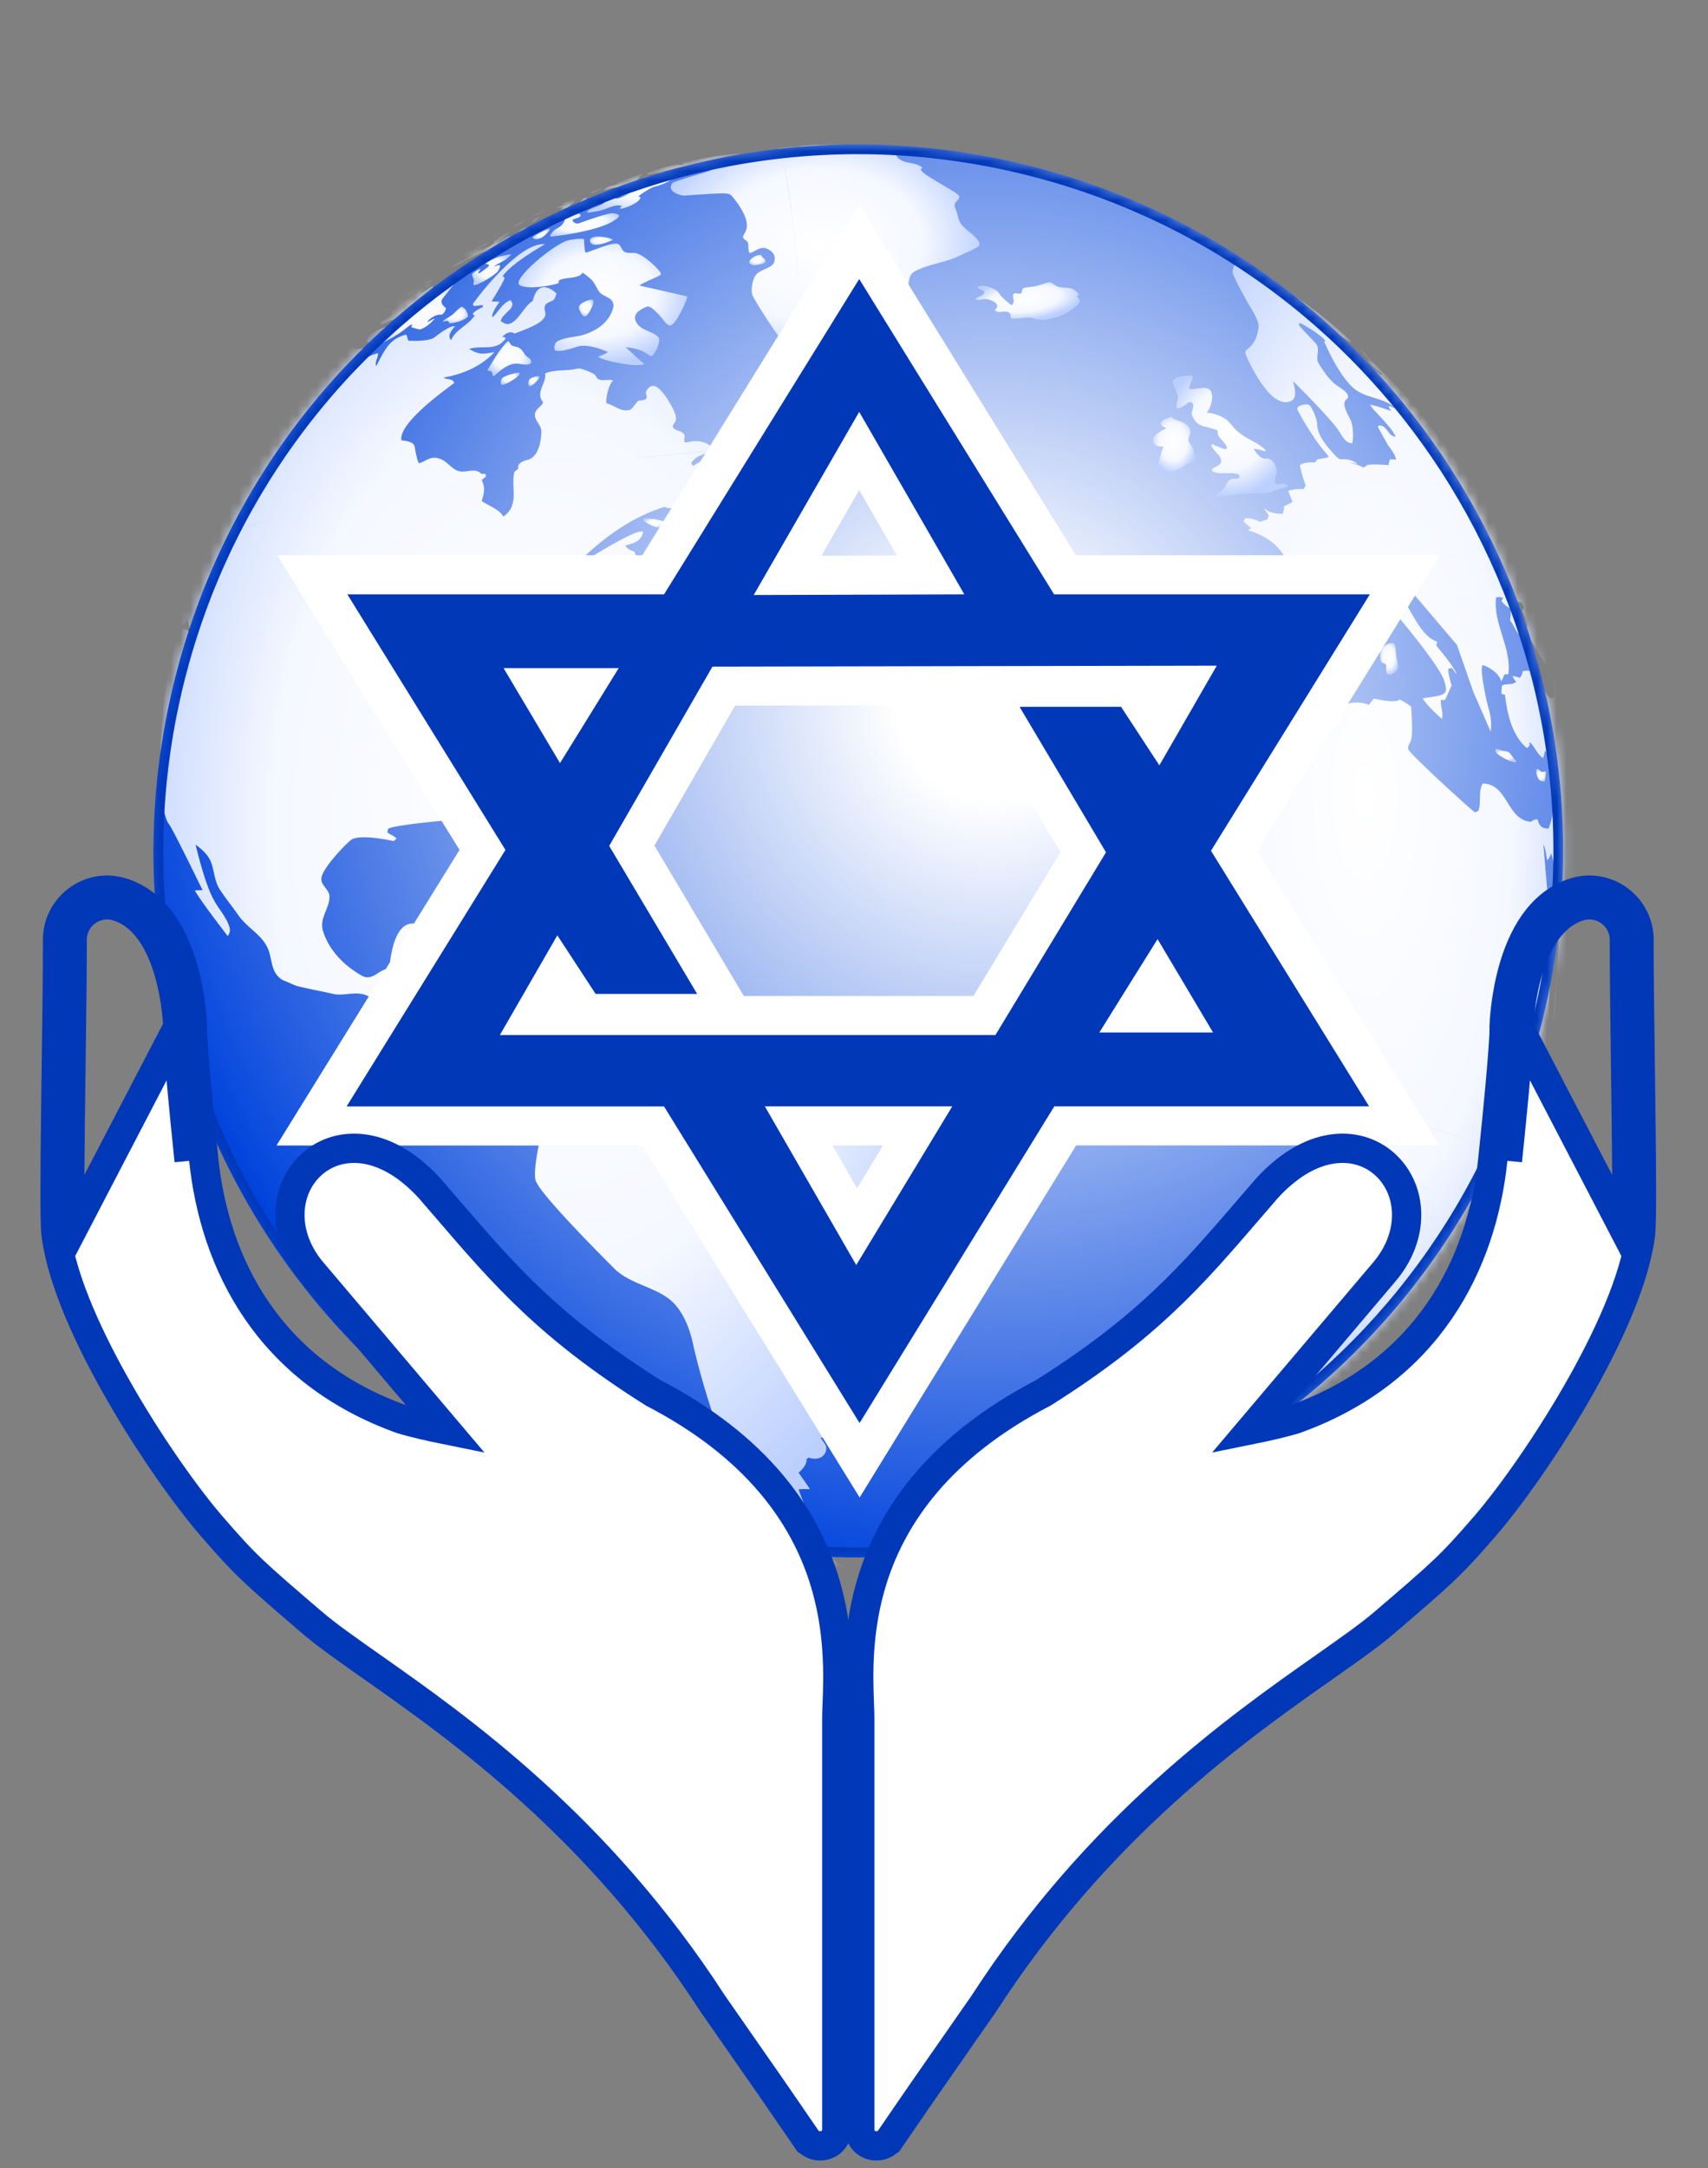 <svg width="175" height="222" viewBox="0 0 175 222" fill="none" xmlns="http://www.w3.org/2000/svg">
<rect x="0" y="0" width="175" height="222" fill="#808080" stroke="none"/>
<path d="M158.175 103.893C167.422 65.04 143.475 26.035 104.687 16.772C65.9 7.509 26.959 31.496 17.711 70.348C8.464 109.2 32.411 148.205 71.198 157.469C109.986 166.732 148.927 142.745 158.175 103.893Z" fill="url(#paint0_radial_327_883)"/>
<mask id="mask0_327_883" style="mask-type:alpha" maskUnits="userSpaceOnUse" x="15" y="14" width="146" height="146">
<path d="M158.175 103.893C167.422 65.04 143.475 26.035 104.687 16.772C65.9 7.509 26.959 31.496 17.711 70.348C8.464 109.2 32.411 148.205 71.198 157.469C109.986 166.732 148.927 142.745 158.175 103.893Z" fill="#0038B8"/>
</mask>
<g mask="url(#mask0_327_883)">
<g style="mix-blend-mode:color-dodge">
<path d="M53.962 23.272C53.94 23.269 53.907 23.277 53.855 23.293C53.689 23.356 53.443 23.48 53.402 23.507C53.364 23.534 52.932 23.896 52.93 23.899C52.905 23.919 52.881 23.945 52.891 23.954C52.894 23.957 53.099 24.044 53.724 23.61C54.068 23.371 54.03 23.285 53.962 23.272Z" fill="url(#paint1_radial_327_883)"/>
<path d="M52.955 22.877C52.938 22.866 52.923 22.88 52.906 22.887C52.8 22.926 52.565 23.038 52.526 23.062C52.478 23.09 52.436 23.141 52.452 23.15C52.472 23.165 52.575 23.128 52.669 23.078C52.714 23.054 52.944 22.907 52.955 22.876V22.877Z" fill="url(#paint2_radial_327_883)"/>
<path d="M54.784 22.057C54.904 22.03 55.025 21.991 55.146 21.94C55.163 21.934 55.325 21.866 55.587 21.729C55.591 21.726 55.889 21.569 55.936 21.533C55.922 21.529 55.9 21.531 55.868 21.541C55.857 21.544 54.754 21.94 53.743 22.481L54.306 22.259C54.467 22.195 54.612 22.097 54.786 22.057H54.784Z" fill="url(#paint3_radial_327_883)"/>
<path d="M53.606 22.729C53.606 22.729 53.592 22.724 53.588 22.722C53.611 22.7 53.624 22.691 54.036 22.515C54.178 22.456 54.37 22.373 54.474 22.32C54.492 22.31 54.517 22.296 54.533 22.282C54.506 22.285 54.47 22.291 54.444 22.299C53.237 22.691 52.297 23.315 52.136 23.457C52.232 23.476 53.523 22.847 53.594 22.79C53.591 22.768 53.6 22.748 53.606 22.727V22.729Z" fill="url(#paint4_radial_327_883)"/>
<path d="M54.832 22.613C54.857 22.598 54.884 22.58 54.904 22.561C54.945 22.525 54.98 22.482 55.02 22.446C55.091 22.38 55.168 22.32 55.24 22.253C55.283 22.214 55.283 22.204 55.285 22.2C55.278 22.195 55.275 22.193 55.245 22.2C55.001 22.28 54.576 22.594 54.549 22.631C54.549 22.632 54.551 22.634 54.551 22.635C54.577 22.649 54.554 22.706 54.481 22.808C54.516 22.804 54.83 22.615 54.832 22.613Z" fill="url(#paint5_radial_327_883)"/>
<path d="M51.809 24.839C51.784 24.836 51.757 24.845 51.733 24.851C51.624 24.883 51.528 24.93 51.528 24.93C51.241 25.074 50.905 25.324 50.884 25.355C50.884 25.355 50.887 25.36 50.887 25.363C50.94 25.36 51.481 25.145 51.708 24.983C51.79 24.922 51.869 24.848 51.809 24.84V24.839Z" fill="url(#paint6_radial_327_883)"/>
<path d="M52.354 26.083C52.324 26.063 52.295 26.041 52.135 26.064C52.108 26.067 52.071 26.074 52.044 26.08C51.783 26.134 51.521 26.184 51.257 26.238C50.934 26.309 49.891 26.806 49.747 27.006C49.747 27.013 49.752 27.021 49.753 27.029C49.838 27.056 49.931 27.012 50.014 27.069C50.141 27.157 50.103 27.214 50.077 27.255C50.029 27.329 49.337 27.844 49.15 27.944C49.073 27.986 49.064 27.985 49.019 27.982C48.967 27.779 49.214 27.712 49.218 27.536C49.089 27.557 48.443 27.899 48.369 28.078C48.361 28.097 48.35 28.127 48.358 28.146C48.398 28.296 48.48 28.43 48.51 28.585C48.522 28.645 48.562 28.699 48.559 28.763C48.559 28.877 48.488 28.98 48.505 29.097C48.508 29.116 48.516 29.141 48.53 29.155C48.726 29.362 50.482 28.331 50.96 27.849C51.066 27.741 51.372 27.132 51.17 27.14C50.949 27.148 50.755 27.255 50.547 27.304C50.957 27.028 51.418 26.838 51.828 26.562C51.831 26.558 52.349 26.119 52.354 26.085V26.083Z" fill="url(#paint7_radial_327_883)"/>
<path d="M47.316 26.009C48.079 25.666 48.724 25.126 49.472 24.76C48.968 25.078 48.704 25.25 48.68 25.278L51.24 23.818C51.292 23.788 51.367 23.746 51.443 23.648C51.415 23.64 51.374 23.654 51.347 23.665C50.801 23.91 47.176 25.859 46.403 26.494C46.788 26.445 47.031 26.131 47.358 25.973C47.346 25.985 47.331 26.001 47.318 26.011L47.316 26.009Z" fill="url(#paint8_radial_327_883)"/>
<path d="M47.324 31.414C47.313 31.414 47.299 31.417 47.289 31.418C47.248 31.434 47.203 31.455 47.117 31.521C46.785 31.778 46.537 32.127 46.174 32.35C45.573 32.718 45.391 32.83 45.364 32.919C45.369 32.922 45.374 32.928 45.379 32.93C45.426 32.936 45.468 32.927 45.615 32.897C45.844 32.848 45.872 32.849 45.915 32.881C45.995 32.934 45.977 33.064 46.082 33.102C46.115 33.115 46.281 33.097 46.445 33.066C47.484 32.873 47.916 32.445 47.918 32.442C48.034 32.303 47.746 31.767 47.744 31.763C47.616 31.543 47.357 31.415 47.323 31.414H47.324Z" fill="url(#paint9_radial_327_883)"/>
<path d="M48.781 27.026C48.757 27.024 48.709 27.026 48.603 27.053C48.046 27.203 47.647 27.547 47.626 27.598C47.629 27.601 47.631 27.604 47.634 27.606C47.689 27.606 47.744 27.579 47.8 27.601C47.812 27.64 47.815 27.647 47.76 27.759C47.727 27.827 47.642 28.008 47.755 27.974C47.943 27.917 48.497 27.43 48.559 27.375C48.824 27.138 48.888 27.035 48.778 27.026H48.781Z" fill="url(#paint10_radial_327_883)"/>
<path d="M73.54 16.951C73.168 17.408 72.197 17.671 71.675 17.812C71.651 17.818 69.01 18.584 68.896 18.738C68.167 19.718 69.999 20.033 70.023 20.031C74.567 19.698 74.624 19.747 74.945 20.025C74.968 20.045 77.081 22.395 76.393 23.673C76.116 24.193 76.117 24.212 76.131 24.283C76.18 24.556 76.51 24.576 76.606 24.809C76.752 25.164 76.606 25.57 76.804 25.916C77.403 25.775 77.885 25.15 78.598 25.471C79.816 26.014 79.254 26.995 79.245 27.004C78.745 27.596 77.834 27.571 77.384 28.238C77.137 28.604 76.894 29.613 77.081 30.206C77.168 30.485 80.717 36.502 82.42 37.077C81.566 24.567 80.94 18.878 80.078 16.174C80.853 18.551 81.479 23.217 82.42 37.077C86.674 37.894 86.764 37.793 87.036 37.486C87.487 36.983 88.254 33.091 88.26 33.053C88.371 32.48 88.069 31.875 88.396 31.319C88.57 31.032 88.589 31.025 89.652 30.703C91.886 30.026 93.032 29.475 93.091 29.051C93.179 28.395 93.231 28.034 93.834 27.726C95.297 26.983 96.978 26.879 98.437 26.128C99.035 25.818 99.687 25.62 100.239 25.229C100.252 25.221 100.527 25.02 100.186 24.578C99.689 23.935 98.93 23.563 98.45 22.901C98.144 22.477 98.155 21.944 97.943 21.487C97.697 20.953 97.808 20.81 98.108 20.508C98.521 20.088 98.235 19.917 97.383 19.415C94.601 17.771 94.577 17.732 94.339 17.362C94.355 17.327 94.372 17.281 94.388 17.247C94.431 17.229 94.489 17.21 94.53 17.193C93.717 16.397 92.067 17.027 91.672 15.516C91.588 15.473 91.477 15.418 91.394 15.38C91.407 15.31 91.431 15.214 91.454 15.148C91.489 15.138 91.535 15.127 91.566 15.119C91.202 15.07 90.149 15.002 90.138 15.002C89.433 14.961 88.543 15.114 88.372 15.146C87.763 15.255 87.246 14.855 86.66 14.835C85.837 14.806 84.026 14.803 83.304 14.838C82.418 14.887 81.924 14.947 81.822 15.015C81.822 15.015 81.819 15.015 81.816 15.015C80.852 15.068 80.14 15.138 79.679 15.226H79.676C79.663 15.23 79.644 15.219 79.636 15.234C79.638 15.241 79.644 15.238 79.649 15.239C79.663 15.242 79.68 15.244 79.695 15.245C80.257 15.288 80.624 15.33 80.793 15.372C80.746 15.377 80.407 15.374 79.778 15.364C79.392 15.359 79.246 15.358 78.787 15.4C75.398 15.779 72.961 16.874 72.937 16.885C73.017 16.928 73.219 16.949 73.543 16.948L73.54 16.951Z" fill="url(#paint11_radial_327_883)"/>
<path d="M60.709 31.298C60.883 30.837 60.806 30.629 60.482 30.679C60.473 30.681 59.505 30.938 59.327 31.369C59.226 31.617 59.63 32.263 59.791 32.364C60.185 32.616 60.705 31.313 60.709 31.298Z" fill="url(#paint12_radial_327_883)"/>
<path d="M67.6 17.586C67.385 17.674 67.165 17.752 66.945 17.832C67.643 17.668 69.89 17.051 70.251 16.95C68.746 17.45 67.558 17.845 66.289 18.114C65.992 18.177 65.904 18.248 65.788 18.335C65.788 18.422 65.667 18.853 65.451 19.05C64.78 18.846 63.038 19.857 62.97 19.916C63.125 19.984 63.305 19.955 63.451 20.047C63.445 20.069 63.432 20.101 63.428 20.123C63.652 20.093 63.737 20.083 64.482 19.807C63.2 20.505 63.051 20.339 62.953 20.23C61.981 20.254 61.925 20.623 61.9 20.8C61.348 21.163 60.63 21.203 60.141 21.685C60.153 21.707 60.172 21.734 60.188 21.754C60.343 21.762 60.453 21.767 61.466 21.569C62.213 21.421 62.875 20.89 63.698 21.072C63.658 21.169 63.58 21.26 63.466 21.347C64.012 21.456 65.76 20.606 65.602 20.175C65.544 20.157 65.465 20.138 65.405 20.126C65.534 19.942 66.691 19.208 66.953 19.146C68.514 18.771 69.063 18.183 69.077 18.05C69.053 18.043 69.022 18.032 68.997 18.024C70.444 17.646 71.103 17.472 71.553 17.175C71.475 17.17 71.353 17.182 71.186 17.212C71.201 17.207 74.462 16.192 74.629 16.141C73.786 16.263 73.734 16.269 73.415 16.291C74.225 16.075 75.055 15.953 75.868 15.746C75.082 15.748 73.775 15.91 73.766 15.912C73.734 15.915 70.591 16.454 69.914 16.714C69.94 16.754 69.996 16.796 70.04 16.817C69.909 16.856 69.797 16.893 69.467 16.85C69.237 16.822 66.537 17.479 66.259 17.814C66.398 17.88 66.432 17.894 67.603 17.586H67.6Z" fill="url(#paint13_radial_327_883)"/>
<path d="M54.961 23.032C54.9 23.12 54.858 23.223 54.791 23.303C54.693 23.416 54.68 23.425 54.344 23.687C54.377 23.605 54.421 23.494 54.456 23.411C54.469 23.368 54.495 23.329 54.495 23.281C54.469 23.267 54.194 23.297 53.91 23.589C53.94 23.589 53.973 23.586 54.005 23.585C54.005 23.594 54.005 23.607 54.003 23.615C53.676 23.889 53.242 23.934 52.883 24.139C52.938 24.169 52.995 24.104 53.053 24.139C53.023 24.201 53.009 24.238 53.012 24.251C53.054 24.264 53.423 24.156 54.118 23.927C53.788 24.11 52.913 24.595 52.843 24.812C52.848 24.818 52.851 24.823 52.853 24.826C52.858 24.828 54.036 24.39 54.185 24.308C54.252 24.27 54.508 24.057 54.952 23.67C54.956 23.679 54.972 23.708 54.948 23.773C54.948 23.779 54.942 23.785 54.939 23.79C55.143 23.596 55.513 23.277 56.048 22.833C56.22 22.691 56.233 22.68 56.26 22.634C56.224 22.625 56.185 22.625 56.141 22.634C56.133 22.635 55.094 22.943 54.989 23.005C54.978 23.011 54.966 23.019 54.959 23.029L54.961 23.032Z" fill="url(#paint14_radial_327_883)"/>
<path d="M66.357 31.376C66.842 31.335 67.912 32.683 67.923 32.698C68.177 33.029 68.442 33.374 68.683 33.328C69.353 33.202 70.353 30.643 70.362 30.616C70.388 30.537 70.412 30.428 70.405 30.346L65.51 29.236C65.647 29.128 65.778 29.029 66.954 28.504C67.47 28.275 67.727 28.162 67.711 28.027C67.672 27.677 65.952 26.047 65.117 25.911C64.746 25.851 64.353 25.965 63.995 25.788C63.615 25.602 63.662 24.982 63.14 24.941C62.662 24.903 61.631 25.292 60.878 25.575C60.115 25.862 60.108 25.86 59.987 25.854C59.938 25.731 59.883 25.603 59.837 24.491C59.528 24.369 58.56 24.534 58.273 24.586C56.801 24.933 52.409 28.616 53.234 29.179C54.052 29.739 56.87 29.163 57.249 28.978C57.192 28.743 57.156 28.587 58.385 28.452C59.426 28.338 59.581 28.086 59.685 27.918C59.939 28.053 60.61 28.634 60.613 28.639C60.971 29.022 61.123 29.542 61.458 29.943C61.879 30.449 62.851 30.393 62.86 31.32C62.86 31.341 62.649 33.419 59.755 34.288C58.888 34.547 57.948 34.498 57.127 34.936C56.763 35.128 56.752 35.741 56.856 35.833C57.014 35.975 57.527 36.038 59.049 35.523C59.825 35.26 60.902 35.432 62.281 36.038C62.17 36.156 61.836 36.319 61.279 36.528C61.735 36.93 65.272 37.668 65.993 37.267C65.974 37.194 65.903 37.128 65.78 37.068C65.718 37.037 65.162 36.533 64.113 35.556C65.34 35.689 65.728 35.847 66.425 36.319C66.561 36.412 66.659 36.479 66.725 36.458C67.12 36.337 67.776 34.85 67.459 34.522C66.774 33.808 65.496 33.901 65.103 32.786C64.779 31.869 66.338 31.374 66.354 31.374L66.357 31.376Z" fill="url(#paint15_radial_327_883)"/>
<path d="M50.364 24.398C50.406 24.431 50.682 24.299 50.904 24.16C50.948 24.131 51.025 24.082 51.039 24.062L51.034 24.059C51.023 24.059 51.012 24.062 51.001 24.068C50.899 24.106 50.37 24.352 50.365 24.398H50.364Z" fill="url(#paint16_radial_327_883)"/>
<path d="M77.44 27.156L78.188 27.007C78.188 27.007 78.382 26.922 78.431 26.78C78.461 26.69 78.428 26.631 78.396 26.581C78.33 26.469 78.196 26.432 78.115 26.334C78.067 26.273 78.063 26.214 78.063 26.18C78.063 26.17 78.06 26.156 78.051 26.15C78.051 26.15 77.956 26.087 77.691 26.116C77.356 26.189 76.4 26.745 76.922 27.064C77.036 27.134 77.233 27.194 77.44 27.154V27.156Z" fill="url(#paint17_radial_327_883)"/>
<path d="M62.784 24.572C62.784 24.572 62.795 24.562 62.8 24.559C62.722 24.441 61.681 24.131 60.912 24.249C60.239 24.362 60.448 24.816 60.606 24.946C61.117 25.364 62.767 24.581 62.784 24.572Z" fill="url(#paint18_radial_327_883)"/>
<path d="M57.533 21.065C57.32 21.146 56.97 21.293 56.894 21.348C56.929 21.345 56.96 21.334 56.99 21.325C57.322 21.217 57.65 21.244 57.65 21.245C57.62 21.364 57.457 21.359 57.431 21.479C57.473 21.536 58.037 21.307 58.076 21.287C58.28 21.178 58.934 20.607 58.934 20.494C58.848 20.465 58.777 20.54 58.695 20.54C58.769 20.394 58.952 20.404 59.043 20.285C59.033 20.282 59.013 20.285 58.983 20.293C58.393 20.486 57.614 20.844 57.517 20.909C57.648 20.947 57.765 20.851 57.893 20.862C57.91 20.911 57.843 20.949 57.53 21.067L57.533 21.065Z" fill="url(#paint19_radial_327_883)"/>
<path d="M54.697 24.19C54.554 24.289 54.507 24.324 54.725 24.46C54.913 24.576 55.383 24.471 55.787 24.126C56.017 23.927 56.492 23.441 56.275 23.42C56.248 23.42 56.211 23.427 56.185 23.433C55.809 23.537 54.758 24.147 54.695 24.191L54.697 24.19Z" fill="url(#paint20_radial_327_883)"/>
<path d="M61.121 20.672C61.121 20.672 61.113 20.663 61.112 20.66C61.094 20.66 61.074 20.666 61.06 20.669C61.044 20.674 61.027 20.679 61.012 20.683C60.709 20.773 60.416 20.893 60.116 20.983C59.767 21.089 59.409 21.159 59.06 21.266C58.813 21.343 58.66 21.397 58.607 21.429C58.702 21.451 59.715 21.284 60.261 21.13C60.533 21.053 60.66 21.004 61.03 20.745C61.061 20.723 61.094 20.701 61.121 20.671V20.672Z" fill="url(#paint21_radial_327_883)"/>
<path d="M58.601 21.203C58.601 21.203 58.608 21.211 58.611 21.212C58.723 21.2 59.764 20.764 60.063 20.622C60.195 20.56 60.22 20.535 60.225 20.479C60.225 20.413 60.126 20.443 60.123 20.381C60.123 20.353 60.142 20.322 60.123 20.29C60.123 20.287 60.123 20.282 60.116 20.277C60.116 20.277 60.104 20.258 60.072 20.249C60.02 20.233 59.996 20.239 59.932 20.26C59.894 20.276 59.837 20.303 59.772 20.348C59.543 20.509 59.394 20.768 59.119 20.871C58.78 20.996 58.664 21.038 58.598 21.201L58.601 21.203Z" fill="url(#paint22_radial_327_883)"/>
<path d="M61.019 19.636C61.754 19.27 61.759 19.26 61.77 19.24C61.743 19.237 61.718 19.248 61.694 19.254C61.688 19.257 60.952 19.492 60.738 19.597C60.492 19.718 60.575 19.802 60.575 19.802C60.626 19.829 60.798 19.747 61.019 19.636Z" fill="url(#paint23_radial_327_883)"/>
<path d="M62.606 19.295C62.922 19.2 63.02 19.175 63.126 19.218C63.126 19.229 63.123 19.243 63.118 19.254C63.026 19.311 62.922 19.346 62.61 19.445C61.759 19.715 61.543 19.813 61.488 19.848C61.297 19.966 61.279 20.194 61.36 20.23C61.376 20.236 61.564 20.187 61.926 20.083C62.142 20.02 62.374 20.072 62.591 19.993C63.116 19.803 63.566 19.461 64.073 19.233C64.39 19.093 64.738 19.052 65.046 18.895C65.068 18.884 65.097 18.865 65.112 18.848C65.101 18.837 65.019 18.815 64.866 18.78C64.866 18.78 64.862 18.764 64.857 18.758C64.907 18.725 64.963 18.703 65.018 18.676C65.453 18.472 65.455 18.455 65.463 18.41C65.415 18.399 65.363 18.414 65.322 18.377C65.389 18.284 65.554 18.254 65.52 18.096C65.614 17.987 65.761 17.948 65.848 17.829C65.819 17.829 65.78 17.826 65.755 17.829C65.228 17.96 63.313 18.679 63.126 18.801C63.228 18.818 63.32 18.772 63.418 18.756C63.276 18.876 62.883 18.966 62.712 19.003C62.13 19.135 61.836 19.465 61.835 19.469C61.895 19.503 62.532 19.314 62.603 19.292L62.606 19.295Z" fill="url(#paint24_radial_327_883)"/>
<path d="M56.54 24.216C56.589 24.216 61.919 23.668 63.329 22.266C63.713 21.887 62.767 21.83 62.758 21.83C62.267 21.817 59.873 22.643 59.376 22.844C58.934 23.022 58.587 22.61 58.68 22.504C58.723 22.457 58.794 22.433 58.956 22.386C59.82 22.143 59.392 21.868 59.299 21.865C59.073 21.852 58.881 21.986 58.666 22.013C58.412 22.043 58.169 21.95 57.918 21.977C57.844 21.985 57.59 22.018 57.43 22.059C57.298 22.113 56.88 22.55 56.884 22.656C56.993 22.653 57.001 22.653 57.213 22.58C57.449 22.498 57.779 22.384 57.849 22.429C57.981 22.515 57.557 23.059 57.535 23.081C57.274 23.324 56.908 23.414 56.67 23.687C56.203 24.221 56.391 24.218 56.539 24.215L56.54 24.216Z" fill="url(#paint25_radial_327_883)"/>
<path d="M163.203 90.109C163.085 87.986 162.982 85.149 162.765 83.034C162.67 82.398 162.585 81.815 162.503 81.27C161.994 79.59 161.95 79.32 160.954 73.375C160.966 73.397 160.983 73.429 160.994 73.451C159.37 68.058 158.544 65.231 158.518 64.969C158.531 64.984 158.54 64.993 158.551 65.006C157.694 62.474 157.297 61.61 156.134 59.088L153.528 53.985C152.81 53.034 151.977 52.195 150.751 51.409C151.896 52.137 152.816 52.974 153.528 53.985C152.524 52.344 151.24 50.125 150.172 48.528C145.597 42.278 145.51 42.16 142.674 39.105L139.646 36.038L139.638 36.029C139.523 35.923 139.411 35.82 139.292 35.721C139.423 35.898 139.472 35.964 140.732 37.27C140.503 37.139 140.309 36.962 140.096 36.81C140.449 37.456 141.087 37.818 141.585 38.32C141.551 38.344 141.503 38.376 141.47 38.399C139.356 36.675 137.558 34.601 135.423 32.9C136.49 33.563 137.331 34.549 138.491 35.083C138.218 34.585 134.975 31.779 132.838 30.487C131.304 29.559 131.139 29.403 130.976 29.255C131.064 29.282 131.178 29.326 131.262 29.365C131.094 29.229 131 29.154 130.572 28.898C130.539 28.925 130.496 28.959 130.462 28.986C130.326 28.934 130.064 28.835 129.041 28.14C129.133 28.174 129.253 28.219 129.346 28.244C129.172 27.835 127.299 26.976 127.159 26.936C127.216 27.079 127.35 27.273 127.558 27.516C126.906 27.288 126.578 26.601 125.931 26.369C126.052 26.666 126.376 26.805 126.499 27.097C126.342 27.441 126.277 27.717 126.303 27.926C126.365 28.397 127.873 31.055 127.888 31.077C129.013 32.807 128.969 33.41 128.959 33.475C128.814 34.547 128.446 35.293 127.856 35.714C127.533 35.948 127.539 36.06 127.714 36.484C127.738 36.54 130.097 42.068 132.276 41.059C132.977 40.734 132.628 39.576 132.458 39.017C132.638 39.146 136.539 43.029 137.268 44.254C137.613 44.837 137.942 45.385 138.54 45.388C138.661 45.17 138.721 43.637 138.344 42.932C137.474 41.32 137.675 41.136 138.114 40.732C138.129 40.344 138.084 40.198 136.952 39.45C136.429 39.104 135.813 38.359 135.104 37.213C134.699 36.558 135.369 35.733 134.771 35.111C133.728 34.026 133.191 33.452 133.16 33.389C133.133 33.33 133.1 33.247 133.072 33.187C133.095 33.151 133.127 33.102 133.151 33.066C133.731 33.258 135.675 34.546 135.817 34.947C135.769 34.952 135.705 34.956 135.658 34.963C136.664 37.209 137.642 38.774 138.592 39.66C139.837 40.821 141.729 40.644 142.982 41.794C142.764 41.764 142.584 41.643 142.385 41.568C142.349 41.59 142.3 41.62 142.264 41.643C142.34 41.794 142.442 41.926 142.532 42.067C141.806 41.857 141.112 41.541 140.354 41.443C141.18 42.58 142.36 43.43 143.004 44.714C142.191 44.682 142.134 43.498 141.259 43.567C141.233 43.608 141.199 43.663 141.172 43.705C141.181 43.719 142.163 45.522 142.264 45.65C142.398 45.818 143.061 46.672 143.015 47.053C142.683 47.022 142.484 47.016 142.42 47.032C142.351 47.187 142.327 47.356 142.262 47.512C142.288 47.546 142.322 47.591 142.348 47.625L142.332 47.621C140.8 47.514 140.029 47.534 140.018 47.681C139.924 47.74 139.797 47.817 139.7 47.876C139.225 47.601 138.619 47.43 137.986 47.299L139.094 47.493C138.907 47.353 138.409 46.979 137.512 47.021C137.208 47.037 137.138 47.04 136.283 46.059C135.655 45.339 134.915 44.292 134.953 43.392C134.967 43.021 134.407 41.452 133.99 41.407C133.94 41.407 132.748 41.399 132.953 41.981C133.04 42.231 134.569 44.903 135.655 46.157C136.095 46.664 136.116 46.732 136.127 46.765C136.072 46.825 136.06 46.838 135.734 46.901C135.505 46.941 135.196 46.991 134.965 47.029C134.896 47.124 134.808 47.25 134.74 47.343C133.929 47.32 133.412 47.417 133.19 47.634C133.253 47.967 133.368 48.586 133.775 49.72C133.715 49.826 133.638 49.962 133.58 50.066C132.902 50.05 132.373 50.114 131.991 50.256C131.994 50.293 132.141 50.669 132.433 51.383C132.197 51.545 131.85 51.717 131.576 51.804C131.569 52.055 131.503 52.393 131.397 52.62C130.225 52.562 130.037 52.421 129.527 52.048C129.654 52.274 129.841 52.562 129.993 52.769C129.957 52.884 129.908 53.039 129.871 53.152C129.636 53.252 129.314 53.37 129.067 53.432C128.688 53.189 128.193 53.059 127.583 53.044C127.534 53.151 127.468 53.295 127.421 53.4C127.649 53.601 127.954 53.871 128.186 54.076C128.091 54.144 127.965 54.234 127.87 54.301C133.36 55.826 132.499 61.346 132.467 61.395C129.909 61.212 127.446 60.446 124.902 60.189C125.027 60.408 125.224 60.685 125.394 60.871C125.391 60.937 125.675 67.759 126.551 68.016C126.393 69.419 126.3 70.185 126.27 70.314C128.047 70.175 128.418 70.147 129.18 70.32C129.376 71.123 129.479 71.532 129.489 71.548L133.654 70.166C134.803 70.02 135.093 68.564 134.471 67.583C135.134 64.843 135.167 64.831 136.881 64.154C136.898 62.68 136.968 61.893 137.091 61.792C137.885 61.13 138.503 62.187 139.247 62.19C139.924 60.988 140.485 60.209 141.543 61.122C141.595 61.166 147.405 67.846 147.978 69.717C148.409 71.131 148.21 71.159 145.758 71.496C146.237 72.311 147.724 73.599 147.733 73.606C147.943 72.941 147.528 72.299 147.653 71.636C147.763 71.649 147.909 71.669 148.018 71.685C148.325 71.227 148.448 70.68 148.734 70.211C148.49 69.363 148.372 68.785 148.379 68.477C148.489 68.449 148.638 68.409 148.75 68.381C148.898 68.585 149.095 68.855 149.248 69.057C149.167 68.658 148.471 67.67 147.159 66.092C147.187 65.98 147.222 65.829 147.249 65.713C146.326 65.301 145.594 64.976 143.132 59.938C143.249 59.751 143.49 59.547 143.695 59.468L149.28 66.035C149.294 66.058 149.854 67.664 150.962 70.854L152.731 74.912C152.763 74.676 152.783 74.361 152.783 74.125C152.78 73.162 152.412 72.268 152.226 71.339C151.823 69.33 151.72 68.251 151.917 68.101C152.455 68.217 153.587 68.891 153.822 69.768C153.937 69.562 154.066 69.275 154.144 69.052C154.265 69.044 154.423 69.035 154.541 69.028C154.907 66.284 152.951 63.911 153.291 61.173C153.49 61.102 153.806 61.12 153.998 61.209C153.951 61.31 153.888 61.446 153.841 61.548C154.186 61.953 154.327 62.057 154.731 62.299C154.808 62.621 154.804 63.032 154.718 63.531C155.076 63.937 155.242 64.459 155.553 64.894C156.875 64.129 154.903 62.777 155.294 61.662C155.883 61.537 155.984 61.732 156.154 62.185C156.096 62.291 156.018 62.433 155.96 62.54C156.098 62.76 156.268 63.264 156.47 64.05C156.405 64.145 156.318 64.273 156.252 64.368C157.207 66.718 159.361 68.548 159.272 71.35C159.176 71.404 159.042 71.48 158.942 71.533C157.803 70.769 157.861 68.24 156.012 68.725C155.996 68.945 155.881 69.242 155.733 69.401C155.512 69.327 155.215 69.243 154.991 69.191C155.038 69.401 155.19 69.665 155.346 69.813C154.922 70.175 154.349 69.956 153.891 70.185C153.853 70.436 153.831 70.777 153.842 71.031C153.948 71.063 154.088 71.104 154.194 71.134C154.379 72.538 154.721 75.149 156.451 76.606C156.531 76.524 156.638 76.415 156.717 76.335C156.714 76.221 156.708 76.071 156.705 75.957C157.268 76.428 157.453 77.218 158.106 77.614C158.187 77.396 158.258 77.088 158.278 76.856C158.434 77.017 158.693 77.195 158.903 77.278C159.189 82.592 159.233 83.409 158.652 84.844C157.888 84.781 157.764 84.617 157.519 83.868C157.311 83.875 157.017 83.99 156.87 84.142C154.331 83.955 154.565 80.263 151.914 80.219C151.42 81.1 151.81 82.122 151.47 83.027C151.361 83.071 151.218 83.129 151.109 83.174C150.56 82.771 144.738 77.47 144.32 76.778C144.192 76.562 144.364 76.172 144.498 75.96C144.71 75.624 144.735 74.409 144.573 72.317C143.94 71.9 143.812 71.83 143.43 71.625C143.089 71.885 142.208 71.852 140.787 71.525C140.61 71.698 140.392 71.95 140.264 72.165C137.5 71.086 135.262 74.119 132.515 73.166C132.212 73.14 132.16 73.138 132.106 73.136C131.326 73.294 131.063 73.348 130.217 72.336C130.065 72.23 130.059 72.23 130.056 72.23C129.952 72.322 129.8 72.434 129.714 72.543C129.196 73.176 129.587 74.073 129.082 74.71C128.451 75.502 127.271 75.487 126.688 76.349C126.515 76.603 126.597 77.061 126.581 77.368C126.465 79.597 126.107 80.856 125.506 81.146C124.698 81.537 123.308 82.614 123.138 82.889C122.636 83.695 118.95 90.097 118.95 90.102C118.798 91.813 119.93 93.253 119.958 94.926C119.983 96.33 117.982 96.996 118.615 98.621C119.562 101.057 120.876 103.315 122 105.666C122.472 106.653 126.016 110.041 126.688 109.977C130.024 109.663 133.244 108.406 136.66 108.774C136.771 108.785 136.9 108.88 136.985 108.949C137.601 109.466 137.16 110.396 137.763 110.919C138.353 111.432 139.122 111.179 139.785 111.386C140.077 112.272 140.042 113.141 139.679 113.994C145.422 115.057 149.043 116.023 151.661 117.298C149.084 116.044 145.362 115.044 139.679 113.994C138.669 116.368 138.242 117.894 138.398 118.571C138.764 120.175 139.264 122.374 137.212 127.199C136.267 129.42 134.462 131.051 133.215 133.066C132.055 134.94 131.924 137.214 130.851 139.123C126.682 146.551 126.562 146.676 125.891 147.365C125.437 147.831 125.188 148.09 124.717 149.164C126.852 149.825 129.366 148.113 130.192 147.551L133.501 145.218L137.686 141.878C138.631 140.891 139.193 139.604 140.203 138.67C141.36 137.599 142.903 137.083 144.044 135.991C146.771 133.381 149.304 128.196 149.567 127.55C150.623 124.969 154.234 121.019 155.303 119.883C156.986 118.013 159.244 113.111 159.806 111.19C159.52 111.097 159.126 111.103 158.625 111.209C158.513 111.052 158.574 109.95 158.808 107.904C158.939 106.766 158.682 105.647 158.662 104.516C158.603 101.578 159.174 98.659 158.912 95.717L158.134 86.451C158.258 86.643 158.384 87.186 158.515 88.079C158.712 87.916 158.876 87.585 158.935 87.337C160.833 94.329 158.821 101.341 159.045 108.341C159.555 108.102 159.925 108.008 160.153 108.058C161.504 105.143 162.212 103.497 162.277 103.121C162.258 103.246 162.233 103.412 162.214 103.537C162.258 103.306 162.315 103 162.351 102.767L162.391 102.51L162.613 100.894C162.705 100.155 162.818 99.23 162.99 96.715C162.985 96.848 162.984 96.973 162.979 97.093C163.077 94.916 163.221 92.193 163.208 90.107L163.203 90.109ZM162.728 98.213C162.629 98.002 162.616 97.019 162.689 95.265C162.64 95.821 162.6 96.222 162.569 96.467C162.37 90.769 162.454 90.248 162.572 89.526C162.903 90.028 163.039 94.242 162.989 96.668C162.88 97.661 162.839 97.819 162.73 98.214L162.728 98.213Z" fill="url(#paint26_radial_327_883)"/>
<path d="M161.079 73.309C161.103 73.403 161.134 73.53 161.155 73.625L161.535 75.322C161.529 75.296 161.521 75.264 161.513 75.24C161.647 76.248 161.846 77.246 162.045 78.244C161.464 74.514 161.25 73.746 160.388 70.639C160.232 70.158 160.087 69.708 159.949 69.281C160.841 72.331 160.871 72.456 161.246 74.064C161.193 73.811 161.134 73.561 161.078 73.309H161.079Z" fill="url(#paint27_radial_327_883)"/>
<path d="M159.719 68.495C159.756 68.592 159.792 68.689 159.833 68.784C159.719 68.417 159.571 68.063 159.492 67.686C159.535 67.804 159.577 67.926 159.615 68.047L158.713 65.371L158.724 65.405C158.613 65.111 158.588 65.05 158.553 65.006C158.91 66.062 159.344 67.398 159.953 69.283C159.882 69.039 159.806 68.78 159.721 68.495H159.719Z" fill="url(#paint28_radial_327_883)"/>
<path d="M119.228 45.755C119.222 45.775 119.212 45.8 119.2 45.819C118.914 46.377 118.707 47.443 118.706 47.453C118.633 47.881 118.658 48.084 118.8 48.26C119.045 48.553 120.178 48.43 121.002 47.901C121.212 47.767 121.401 47.612 121.624 47.5C121.882 47.37 122.228 47.465 122.428 47.186C122.54 47.028 122.495 46.66 122.293 46.096C122.188 45.808 122.065 45.632 121.936 45.444C121.721 45.126 121.709 45.011 121.852 44.681C121.912 44.54 122.013 44.303 121.936 44.008C121.859 43.717 121.635 43.514 121.458 43.397C121.371 43.337 121.246 43.269 121.15 43.223C120.888 43.098 120.602 43.037 120.341 42.917C120.15 42.828 120.082 42.759 120.05 42.724C120.026 42.7 120.023 42.697 119.998 42.697C119.926 42.714 118.215 43.142 119.291 43.743C119.359 43.781 119.398 43.803 119.55 43.815C119.51 43.855 119.441 43.885 119.394 43.908C118.684 44.256 118.516 44.426 118.354 44.594C118.239 44.711 118.112 44.914 118.163 45.226C118.207 45.338 118.267 45.492 118.545 45.632C118.761 45.739 119.004 45.696 119.228 45.755Z" fill="url(#paint29_radial_327_883)"/>
<path d="M48.126 25.635C48.126 25.635 48.131 25.63 48.133 25.628C48.133 25.628 48.133 25.628 48.129 25.628C47.964 25.715 46.6 26.507 46.531 26.597C46.6 26.597 46.673 26.597 48.126 25.633V25.635Z" fill="url(#paint30_radial_327_883)"/>
<path d="M155.33 78.015C155.343 78.012 155.356 78.004 155.367 77.999C155.363 77.99 155.367 77.977 155.362 77.971C155.356 77.965 154.709 77.129 154.709 77.127C154.592 76.999 154.47 76.962 154.426 76.947C154.215 76.897 153.994 76.902 153.787 76.826C153.542 76.732 153.409 76.686 153.388 76.687C153.22 76.696 153.172 76.837 153.273 77.012C153.49 77.386 154.942 78.146 155.33 78.015Z" fill="url(#paint31_radial_327_883)"/>
<path d="M141.545 67.793C141.68 67.939 141.964 67.868 142.019 68.127C142.068 68.36 141.976 68.6 142.041 68.834C142.095 69.025 142.229 69.06 142.287 69.074C142.443 69.114 143.237 68.858 143.254 68.221C143.256 68.15 143.245 68.054 143.237 67.984C143.198 67.719 143.098 67.468 143.059 67.203C143.019 66.918 143.038 66.629 142.996 66.347C142.931 65.898 142.77 65.846 142.611 65.829C142.356 65.835 141.736 66.07 141.517 66.479C141.386 66.719 141.354 67.588 141.547 67.795L141.545 67.793Z" fill="url(#paint32_radial_327_883)"/>
<path d="M137.597 67.668C137.597 67.668 137.919 67.307 137.921 67.29C137.951 67.162 137.725 67.053 137.331 67.008C136.903 66.967 136.218 67.057 136.485 67.367C136.633 67.537 137.193 67.776 137.424 67.763C137.503 67.759 137.542 67.722 137.597 67.668Z" fill="url(#paint33_radial_327_883)"/>
<path d="M141.541 64.076C141.476 64.135 141.411 64.191 141.435 64.33C141.443 64.379 141.495 64.481 141.549 64.546C141.554 64.552 142.167 65.277 142.21 65.295C142.35 65.228 142.223 64.134 142.101 63.569C142.101 63.559 141.904 62.7 141.782 62.621C141.778 62.621 141.771 62.622 141.767 62.624C141.76 62.633 141.74 62.656 141.73 62.711C141.726 62.727 141.721 62.749 141.718 62.765C141.67 63.039 141.763 63.305 141.763 63.578C141.763 63.881 141.636 63.993 141.542 64.076H141.541Z" fill="url(#paint34_radial_327_883)"/>
<path d="M157.875 79.964C157.875 79.964 158.237 80.032 158.27 79.999C158.325 79.942 158.399 79.124 158.399 79.116C158.401 79.1 158.401 79.081 158.401 79.065C158.401 78.977 158.38 78.971 158.358 78.964C158.254 78.964 158.164 79.034 158.057 79.034C157.989 79.034 157.907 79.007 157.834 78.961C157.74 78.901 157.678 78.8 157.572 78.754C157.487 78.718 157.452 78.765 157.435 78.787C157.336 78.915 157.441 79.549 157.688 79.833C157.763 79.923 157.837 79.953 157.872 79.964H157.875Z" fill="url(#paint35_radial_327_883)"/>
<path d="M40.449 31.365C40.455 31.373 40.468 31.385 40.475 31.393C40.504 31.39 40.542 31.374 40.567 31.357C41.002 31.057 41.378 30.684 41.812 30.381C42.596 29.834 43.439 29.381 44.212 28.817C44.331 28.729 44.467 28.542 44.619 28.258C44.613 28.244 44.605 28.225 44.6 28.211C44.328 28.268 44.129 28.459 43.892 28.583C44.023 28.469 44.1 28.366 44.121 28.274C44.111 28.269 44.099 28.261 44.089 28.256C44.062 28.264 44.025 28.274 43.996 28.285C43.353 28.555 41.614 29.856 38.779 32.188C38.408 32.494 38.115 32.734 37.81 33.372C37.821 33.377 37.839 33.385 37.848 33.388C38.866 32.908 39.581 32.034 40.449 31.363V31.365Z" fill="url(#paint36_radial_327_883)"/>
<path d="M46.41 27.326C46.516 27.337 46.855 27.148 47.185 26.963C48.499 26.224 49.171 25.935 49.175 25.933C49.597 25.77 50.041 25.655 50.445 25.444C50.767 25.276 51.984 24.428 51.995 24.419C52.23 24.254 52.245 24.227 52.272 24.182C52.102 24.169 51.906 24.278 51.903 24.279C51.531 24.491 51.209 24.782 50.838 24.997C51.297 24.542 51.835 24.174 52.282 23.705C52.266 23.708 52.247 23.708 52.233 23.711C52.217 23.719 50.697 24.501 50.65 24.712C50.615 24.867 50.41 25.259 49.249 25.529C49.242 25.521 49.233 25.511 49.224 25.503C49.25 25.467 49.283 25.434 49.313 25.404C49.325 25.395 49.336 25.384 49.343 25.374C49.503 25.2 50.041 25.098 49.818 24.85C49.788 24.856 46.678 26.361 46.651 26.792C46.661 26.799 47.163 26.526 48.157 25.976C48.005 26.224 47.727 26.309 47.516 26.476C47.554 26.476 47.563 26.476 47.928 26.279C48.026 26.225 48.21 26.126 48.586 25.991C48.243 26.225 47.137 26.806 46.512 27.084C46.291 27.184 46.288 27.312 46.41 27.326Z" fill="url(#paint37_radial_327_883)"/>
<path d="M37.755 35.042C37.98 35.097 38.152 34.898 38.367 34.909C38.378 34.922 38.389 34.936 38.4 34.947C38.302 35.215 38.047 35.37 37.914 35.613C38.171 35.617 40.262 34.686 41.447 33.731C41.828 33.424 41.986 33.296 42.199 33.216C42.211 33.224 42.229 33.235 42.243 33.244C42.176 33.369 42.14 33.444 42.132 33.472C42.233 33.57 43.026 33.742 43.032 33.742C43.528 33.574 44.019 33.219 44.504 32.676C44.529 32.646 44.534 32.639 44.539 32.633C44.487 32.624 44.231 32.743 43.77 32.992C43.846 32.747 44.574 32.194 45.074 32.219C45.252 32.229 45.288 32.216 45.353 32.169C45.358 32.166 45.735 31.821 45.672 31.51C45.281 31.287 45.118 30.853 45.326 30.597C45.509 30.371 47.119 28.394 47.083 28.233C47.007 28.193 46.926 28.181 46.848 28.155C46.838 28.132 46.825 28.1 46.818 28.078C46.813 28.081 46.805 28.088 46.799 28.091C46.054 28.721 45.546 29.602 44.675 30.1C44.591 29.74 44.96 29.626 45.068 29.369C45.049 29.356 45.02 29.335 45.001 29.321C44.659 29.449 44.375 29.708 44.009 29.787C44.11 29.626 44.285 29.525 44.372 29.348C44.361 29.337 44.345 29.321 44.335 29.312C43.849 29.457 43.486 29.838 43.019 30.015C43.306 29.615 43.785 29.436 44.111 29.083C43.818 29.113 39.994 31.586 40.086 32.047C40.133 32.066 40.191 32.096 40.234 32.126C40.161 32.251 40.158 32.254 39.704 32.529C38.943 32.99 38.91 33.08 38.913 33.189C38.951 33.208 39.011 33.216 39.052 33.206C39.475 33.123 39.82 32.838 40.243 32.745C40.542 32.679 40.841 32.81 41.141 32.745C40.608 33.157 39.893 33.372 39.59 33.464C37.591 34.066 37.398 34.95 37.755 35.038V35.042Z" fill="url(#paint38_radial_327_883)"/>
<path d="M55.244 38.669C55.307 38.5 55.137 38.508 55.004 38.527C54.998 38.529 54.422 38.636 54.275 38.815C54.069 39.072 54.119 39.432 54.209 39.507C54.425 39.69 55.157 38.903 55.246 38.669H55.244Z" fill="url(#paint39_radial_327_883)"/>
<path d="M54.27 37.267C54.295 37.258 54.372 37.215 54.404 37.155C54.47 37.022 54.369 36.803 54.295 36.735C54.169 36.616 54.001 36.547 53.883 36.42C53.675 36.201 53.566 35.902 53.324 35.708C53.288 35.68 53.236 35.645 53.195 35.623C52.955 35.474 52.655 35.5 52.414 35.353C52.261 35.258 52.258 35.043 52.103 34.952C52.086 34.941 52.054 34.944 52.033 34.948C51.814 35.053 51.069 36.1 51.039 36.144C50.943 36.28 50.822 36.466 50.733 36.607L49.92 37.926C50.242 37.952 50.416 38.046 50.441 38.208C50.473 38.415 50.504 38.516 50.534 38.511C50.599 38.501 50.73 38.395 50.993 38.172C51.374 37.851 52.011 37.313 52.758 37.231C53.261 37.174 53.76 37.449 54.27 37.27V37.267Z" fill="url(#paint40_radial_327_883)"/>
<path d="M52.931 38.169C52.92 38.169 51.85 38.402 51.501 38.674C51.293 38.835 51.262 39.288 51.378 39.372C51.602 39.536 52.949 38.736 53.193 38.363C53.27 38.241 53.289 38.11 52.93 38.169H52.931Z" fill="url(#paint41_radial_327_883)"/>
<path d="M50.176 98.471C49.769 98.637 50.001 99.278 50.252 99.368C50.422 99.43 51.481 99.629 51.461 99.187C51.445 98.923 50.709 98.355 50.176 98.471Z" fill="url(#paint42_radial_327_883)"/>
<path d="M124.153 45.472C124.078 45.481 124.089 45.523 124.11 45.6L124.624 45.639C124.348 45.511 124.238 45.472 124.153 45.472Z" fill="url(#paint43_radial_327_883)"/>
<path d="M74.461 50.902C74.949 50.264 75.165 49.837 75.1 49.637C75.073 49.629 75.037 49.615 75.01 49.619C74.744 49.708 74.032 50.316 73.481 50.993C72.815 51.813 72.361 52.778 71.707 53.607C71.357 54.048 70.874 54.361 70.546 54.82C70.421 54.999 70.521 55.048 70.574 55.076C70.631 55.106 71.319 55.174 72.638 55.282C73.768 55.373 74.6 55.473 75.482 55.714C75.583 55.741 75.716 55.788 75.818 55.796C76.139 55.815 76.472 55.495 76.786 55.823C76.94 55.987 76.956 56.288 76.967 56.485C76.978 56.7 77.081 56.719 77.139 56.712C77.456 56.676 77.848 56.065 77.887 55.548C77.949 54.716 77.317 53.424 76.683 52.742C76.463 52.505 75.966 52.471 75.192 52.639C74.838 52.717 74.761 52.642 74.68 52.347C74.526 51.788 74.389 51.69 74.174 51.579C74.06 51.519 74.06 51.481 74.115 51.371C74.196 51.218 74.351 51.042 74.458 50.905L74.461 50.902Z" fill="url(#paint44_radial_327_883)"/>
<path d="M120.671 40.59C120.734 40.994 120.425 41.372 120.586 41.782C120.709 41.83 120.971 41.8 121.52 41.384C121.721 41.231 121.894 41.099 122.032 41.174C122.595 41.485 121.942 42.095 122.134 42.537C122.526 43.434 122.986 43.556 123.569 43.709C124.481 43.949 124.598 43.979 124.766 44.096C124.795 44.241 124.711 44.392 124.792 44.532C125.036 44.969 125.47 45.267 125.686 45.726C125.802 46.198 125.226 45.923 124.804 45.723C124.684 45.666 124.453 45.624 124.112 45.598C124.318 46.195 124.989 46.484 125.123 47.129C125.196 47.474 124.872 47.659 124.408 47.883C124.287 47.942 124.097 48.032 124.167 48.172C124.203 48.245 124.408 48.482 125.518 48.452C125.988 48.44 126.966 48.411 126.993 48.732C127.017 49.025 126.793 49.022 126.457 49.014C126.128 49.01 126.029 49.101 125.903 49.217C125.664 49.434 125.628 49.771 125.418 50.006C125.161 50.298 124.807 50.477 124.542 50.758C124.546 50.785 124.552 50.823 124.555 50.85C124.654 50.873 125.409 50.796 126.821 50.619C127.893 50.485 128.977 50.569 130.047 50.414C130.056 50.412 130.073 50.412 130.086 50.407L131.926 49.785C131.939 49.769 131.94 49.741 131.947 49.722C131.565 49.343 131.077 49.679 130.662 49.531C130.465 48.977 130.979 48.468 130.768 47.915C130.392 46.925 130.001 46.944 129.688 46.961C128.975 46.999 128.489 45.999 128.489 45.99C128.494 45.976 128.502 45.958 128.511 45.944C128.541 45.935 128.742 45.971 129.114 46.055C129.367 46.143 129.714 46.265 129.688 46.135C129.688 46.129 129.682 46.121 129.682 46.115C129.647 46.066 129.584 45.972 129.389 45.818C128.522 45.145 127.437 44.813 126.647 44.031C126.269 43.656 125.996 43.18 125.533 42.885C124.733 42.375 124.001 42.269 123.633 42.253C123.63 42.251 123.629 42.251 123.626 42.251C124.093 41.834 124.71 39.77 123.45 39.72C123.223 39.71 122.963 39.745 122.794 39.767C122 39.871 121.855 39.889 121.849 39.682C121.838 39.266 122.546 38.485 121.965 38.448C121.95 38.448 120.4 38.478 120.171 39.031C120.151 39.083 120.177 39.16 120.187 39.216C120.261 39.707 120.602 40.103 120.679 40.592L120.671 40.59Z" fill="url(#paint45_radial_327_883)"/>
<path d="M18.08 60.887C18.28 60.419 18.389 59.923 18.574 59.451C18.684 59.168 18.814 58.895 18.918 58.611C18.93 58.578 18.942 58.535 18.954 58.502C18.959 58.491 19.038 58.235 18.91 58.265C18.891 58.27 18.864 58.285 18.848 58.297C18.429 58.638 17.954 60.819 18.036 60.953C18.053 60.937 18.07 60.909 18.078 60.887H18.08Z" fill="url(#paint46_radial_327_883)"/>
<path d="M110.519 30.235C110.519 30.209 110.525 30.172 110.519 30.147C110.43 29.991 110.178 29.698 109.879 29.578C109.829 29.559 109.761 29.534 109.711 29.52C109.262 29.398 108.783 29.506 108.341 29.327C108.027 29.201 107.796 28.89 107.419 28.909C106.988 29.015 106.581 29.193 106.149 29.294C105.731 29.394 105.29 29.367 104.877 29.507C104.613 29.596 104.804 29.923 104.598 30.041C104.375 30.171 104.146 29.927 103.924 30.057C103.891 30.078 103.845 30.106 103.812 30.127C103.728 30.496 104.061 30.924 103.657 31.249C103.532 31.201 102.587 30.422 102.431 30.125C102.077 29.452 100.577 29.035 100.157 29.37C100.275 29.711 100.689 29.637 100.875 29.886C100.758 30.381 100.173 30.302 99.936 30.651C100.073 30.749 100.545 30.681 100.81 30.632C101.277 30.548 102.747 31.057 101.928 31.736C102.279 32.169 102.747 31.801 103.143 31.914C103.558 32.03 103.559 32.183 103.562 32.549C103.659 32.631 103.742 32.668 104.568 32.579C105.107 32.522 105.294 32.508 105.467 32.519C105.862 32.546 106.229 32.721 106.624 32.745C106.673 32.748 106.736 32.751 106.788 32.75C106.927 32.747 107.121 32.745 108.216 32.477C109.207 32.235 110.717 31.139 110.64 30.818C110.593 30.61 110.413 30.471 110.353 30.269C110.384 30.239 110.441 30.227 110.522 30.231L110.519 30.235Z" fill="url(#paint47_radial_327_883)"/>
<path d="M51.516 96.698C51.948 97.265 54.661 97.465 54.708 97.15C54.733 96.977 51.258 92.969 51.221 92.944C50.866 92.697 49.783 91.949 47.78 92.353C46.662 92.722 45.879 93.481 45.873 93.507C46.016 93.645 46.873 93.517 47.575 93.116C48.581 92.539 49.251 92.863 49.316 93.04C49.262 93.141 49.125 93.283 48.803 93.1C48.79 93.108 48.776 93.119 48.767 93.127C48.808 93.612 49.613 93.814 50.148 93.95C51.129 94.198 51.195 94.408 51.399 95.028C51.498 95.34 51.565 95.528 51.771 95.788C51.915 95.968 52.021 96.101 52.027 96.204C52.051 96.537 51.675 96.521 51.517 96.696L51.516 96.698Z" fill="url(#paint48_radial_327_883)"/>
<path d="M55.838 100.029C56.117 100.187 55.897 100.705 56.294 100.746C56.985 100.815 56.908 99.879 57.503 99.82C57.569 99.812 57.628 99.817 57.838 99.853C58.9 100.037 60.732 100.09 60.738 100.087C60.826 100.073 60.886 100.056 60.891 99.972C60.908 99.664 60.651 99.405 60.733 99.086C60.984 98.094 55.931 97.658 55.614 97.71C55.532 97.734 55.521 97.74 55.486 97.773C55.486 97.824 55.51 97.872 55.559 97.919C56.302 98.604 56.061 99.408 56.024 99.443C55.93 99.526 55.526 99.462 54.972 99.37C53.951 99.206 53.851 99.236 53.793 99.255C53.804 99.272 53.812 99.302 53.829 99.313C54.453 99.684 55.21 99.672 55.838 100.029Z" fill="url(#paint49_radial_327_883)"/>
<path d="M66.01 53.064C65.576 53.225 66.567 53.708 66.769 53.803C68.074 54.414 68.527 53.754 68.532 53.746C68.691 53.392 66.487 52.987 66.01 53.064Z" fill="url(#paint50_radial_327_883)"/>
<path d="M147.616 134.369C146.187 136.217 146.15 136.228 145.213 136.563C144.446 136.836 144.206 137.185 143.051 138.867C142.478 139.703 142.263 139.872 141.694 140.319C139.961 141.68 137.619 144.67 137.55 144.917C137.969 144.921 138.974 144.161 140.565 142.636C142.513 140.771 144.223 138.686 146.084 136.742C146.08 136.777 146.023 136.886 145.914 137.067C145.963 137.032 146.047 136.94 146.164 136.789C146.603 136.235 147.946 134.418 148.162 133.769C148.15 133.763 148.129 133.753 148.115 133.747C148.016 133.858 147.849 134.065 147.615 134.368L147.616 134.369Z" fill="url(#paint51_radial_327_883)"/>
<path d="M99.254 120.831C99.153 120.3 99.863 119.572 99.191 119.229C98.712 118.986 98.239 119.343 97.766 119.239C96.224 118.902 95.214 117.563 93.737 117.107C91.537 116.429 89.266 116.037 87.036 115.481C85.742 115.004 85.626 113.507 84.829 112.645C83.468 111.757 82.45 110.318 81.029 109.507C79.17 108.445 76.88 108.807 75.037 107.69C73.579 106.804 72.599 105.302 71.036 104.549C70.809 104.44 70.482 104.337 70.235 104.301C62.669 103.161 56.693 102.26 56.018 108.262C53.774 106.665 48.004 109.192 48.538 105.463C48.861 103.208 47.899 101.543 47.886 101.539C46.133 100.649 44.351 101.573 42.584 101.453C42.972 100.163 43.025 99.219 42.742 98.618C43.252 97.425 43.601 96.287 43.789 95.204C43.455 94.91 40.509 92.531 39.88 99.192C38.866 99.125 38.214 100.551 37.05 99.883C34.324 98.321 33.395 96.336 33.084 95.292C32.699 94 33.786 92.991 33.758 91.769C33.742 90.99 32.692 90.609 32.967 89.718C33.324 88.562 35.453 86.392 35.951 86.007C36.843 85.32 40.3 86.1 40.327 86.113C40.42 86.037 40.543 85.934 40.636 85.857C40.373 85.566 39.981 85.467 39.682 85.228C39.707 85.115 39.739 84.963 39.764 84.848C40.455 84.446 45.95 83.969 45.972 83.982C48.326 85.239 46.89 88.548 49.15 89.859C51.814 87.044 47.536 84.547 48.008 81.711C48.498 78.78 51.427 78.097 53.062 76.226C53.026 76.222 53.024 76.222 53.021 76.222C52.95 76.14 52.854 76.031 52.781 75.951C52.795 75.844 52.811 75.703 52.824 75.599C52.926 75.569 53.062 75.528 53.166 75.498C53.179 75.37 53.196 75.201 53.209 75.074C53.106 75.036 52.972 74.984 52.871 74.948L53.414 69.573C53.457 70.368 53.455 72.787 53.453 72.792C53.623 72.683 53.783 71.449 53.933 69.09C54.13 69.466 54.467 69.764 54.556 70.202C55.038 69.373 54.879 68.286 55.622 67.563C55.639 67.544 58.801 65.825 59.035 65.843C59.231 63.993 59.847 62.583 60.883 61.613C61.058 61.622 62.649 60.754 65.657 59.01C65.611 59.105 65.551 59.231 65.505 59.328C65.737 59.415 66.067 59.498 66.318 59.492V59.884C64.577 61.121 63.695 61.92 63.671 62.281C65.44 62.311 70.886 59.143 69.913 56.69C69.165 57.193 69.133 58.115 68.685 58.792C68.104 58.63 67.629 58.497 67.236 58.38C67.628 58.298 67.926 57.876 67.927 57.872C67.931 57.867 67.932 57.856 67.934 57.851C67.931 57.848 67.929 57.842 67.926 57.838C67.893 57.831 67.88 57.831 67.778 57.848C67.077 57.957 66.678 57.805 66.536 57.734C66.189 57.56 66.136 57.357 66.16 57.066C66.168 56.954 66.152 56.944 66.139 56.935C66.135 56.938 66.127 56.944 66.121 56.948C66.084 57.006 65.865 57.557 66.067 57.966C65.388 57.646 65.272 57.3 65.007 56.479C64.367 56.245 64.326 56.193 64.055 55.858C65.011 55.597 65.699 55.411 65.903 54.451C65.577 54.129 63.145 55.388 58.607 58.228C61.731 54.977 64.897 52.865 68.104 51.892C69.198 52.641 74.118 50.2 74.869 48.834C74.708 48.438 74.746 47.948 74.981 47.364C74.915 47.261 74.83 47.127 74.764 47.024C74.369 46.939 73.976 46.852 73.582 46.773C73.246 46.77 73.239 46.772 73.238 46.772C72.998 46.795 72.272 46.868 70.984 47.708C70.94 47.612 70.882 47.481 70.839 47.383C71.232 46.822 71.418 46.749 72.876 46.186C70.052 46.427 67.295 46.663 64.265 46.969C67.05 46.675 69.471 46.457 72.895 46.179C72.971 46.142 73.08 46.091 73.124 46.021C73.19 45.849 72.054 44.87 70.624 45.246C70.41 45.301 70.246 45.31 70.134 45.273C70.034 44.996 70.258 44.69 70.059 44.423C69.788 44.065 69.256 44.156 68.986 43.793C68.874 43.64 68.95 43.504 69.165 43.209C69.374 42.917 69.249 42.361 68.789 41.541C67.634 39.476 66.774 38.984 66.209 40.064C66.076 40.315 66.411 40.577 66.193 40.827C65.944 41.114 65.494 40.849 65.256 41.171C64.896 41.664 64.666 41.926 64.565 41.956C63.623 42.243 62.966 41.477 62.147 41.296C62.003 41.04 62.327 39.355 62.826 38.954C62.346 38.793 61.839 39.026 61.36 38.851C61.248 38.81 61.178 38.733 61.028 38.48C60.978 38.395 60.859 38.191 59.676 37.801C59.412 37.712 59.351 37.719 59.152 37.737C58.069 38.028 56.909 37.788 55.85 38.229C56.04 39.235 54.806 40.138 55.642 41.19C55.481 41.681 54.842 41.847 54.807 42.424C54.766 43.093 55.445 43.485 55.467 44.129C55.47 44.156 55.516 46.748 54.023 47.092C53.697 47.168 52.955 47.405 53.113 47.953C53.04 48.046 53.004 48.081 52.702 48.312C52.306 49.815 53.294 51.693 51.582 52.881C51.047 52.059 50.095 51.824 49.354 51.293C49.756 50.112 49.584 49.682 49.363 49.138C49.478 49.048 49.671 48.883 49.785 48.795C49.767 48.733 49.785 48.604 49.767 48.539C49.639 48.52 49.464 48.509 49.335 48.512C48.631 47.831 47.779 48.447 47.021 48.242C46.25 48.034 45.857 47.25 45.118 46.991C44.99 46.947 44.818 46.901 44.686 46.881C44.01 46.767 43.529 47.264 42.945 47.432C42.809 47.32 42.656 46.751 42.484 45.723C42.423 45.365 41.97 45.153 41.126 45.086C40.84 43.446 44.836 40.476 46.543 39.208C46.346 38.687 45.776 38.917 45.45 38.658C47.663 38.264 49.4 37.396 50.66 36.052C49.374 36.277 49.108 36.324 48.063 35.73C49.298 35.283 50.892 36.063 51.83 34.617C51.733 34.55 51.582 34.495 51.467 34.489C51.471 34.481 52.085 33.737 52.732 34.148C54.168 33.629 55.075 33.203 55.453 32.871C55.576 32.764 55.721 32.6 55.805 32.461C56.035 32.069 55.653 31.651 55.863 31.257C56.056 30.896 56.509 30.93 56.763 30.663C56.903 30.485 56.927 30.256 57.028 30.058C57.009 30.04 55.194 28.187 54.585 30.814C53.469 31.456 52.666 34.073 51.309 32.86C51.427 32.053 53.057 31.534 52.297 30.735C51.432 31.061 51.085 31.932 50.446 32.497C50.293 32.063 51.173 30.913 51.183 30.902C51.152 30.89 50.879 30.874 50.364 30.853C51.255 29.416 51.701 28.61 51.702 28.435C51.642 28.389 51.56 28.331 51.5 28.287C52.009 27.499 53.452 26.404 55.828 25.003C55.663 24.983 55.448 24.997 55.181 25.046C52.328 25.714 48.47 31.073 48.441 31.125C48.47 31.186 48.509 31.264 48.538 31.325C48.842 31.325 49.141 31.257 49.444 31.24C49.458 31.295 49.475 31.369 49.489 31.426C48.857 31.741 48.756 31.797 48.465 32.075L48.459 32.229H48.462C48.516 32.24 48.59 32.255 48.645 32.27C48.036 33.315 46.709 33.671 46.212 34.825C45.901 34.502 46.037 34.03 46.617 33.41C46.285 33.325 45.577 33.709 44.493 34.563C44.403 34.633 43.86 34.978 41.855 34.884C41.725 34.694 41.749 34.443 41.61 34.255C39.988 34.672 39.507 35.615 38.542 37.494C38.364 37.02 38.781 36.627 38.727 36.171C37.851 36.311 37.135 37.028 36.178 36.886C36.578 36.493 37.223 36.348 37.374 35.703C37.324 35.676 37.259 35.64 37.209 35.613C36.993 35.73 36.959 35.749 36.339 35.681C36.27 35.582 36.161 35.457 36.069 35.376C35.628 35.469 35.377 35.847 35.029 36.084C35.093 35.962 35.192 35.807 35.276 35.702C35.116 35.818 34.907 36.001 34.648 36.251C34.782 35.97 35.055 35.577 35.465 35.072C34.76 35.72 33.764 36.592 32.476 37.687L32.47 37.69C33.081 37.107 33.74 36.577 34.36 36.002C34.354 36.005 32.975 37.041 31.25 38.764C31.308 38.658 31.4 38.524 31.476 38.431C30.407 39.631 28.985 41.23 27.916 42.43C23.301 48.441 23.215 48.556 21.176 51.947L21.192 51.92C21.223 51.875 21.264 51.812 21.294 51.763C20.384 54.058 19.873 55.518 19.762 56.144C19.673 56.417 19.557 56.78 19.465 57.052C19.528 57.156 19.61 57.292 19.673 57.395C19.385 58.309 19.085 59.547 18.772 61.111C18.659 61.672 18.788 62.185 18.96 62.694C18.894 62.67 18.783 62.643 18.618 62.632C18.539 62.626 18.496 62.613 18.469 62.583C18.444 62.556 18.435 62.548 18.387 62.381C18.365 62.295 18.28 62.014 18.209 61.999C18.209 61.999 18.206 62.002 18.203 62.002C18.203 62.007 18.031 62.812 18.223 63.472C18.383 64.017 18.768 63.941 18.774 63.94C18.875 63.908 18.97 63.809 19.029 63.663C19.082 63.534 19.091 63.388 19.091 63.327C19.097 63.237 19.075 63.15 19.071 63.06C19.071 63.05 19.074 63.042 19.074 63.033C19.263 63.564 19.452 64.094 19.421 64.665C19.235 64.559 18.982 64.426 18.791 64.331C16.49 67.2 15.689 81.581 17.221 84.266C17.353 84.288 18.53 86.578 20.753 91.135C20.515 91.138 20.201 91.148 19.962 91.16C20.366 92.005 23.306 95.809 23.331 95.839C23.6 95.447 23.876 95.041 22.525 93.119C21.91 92.246 21.215 91.257 20.038 86.478C21.513 87.556 21.67 88.261 21.865 89.151C22.006 89.786 22.164 90.505 22.446 90.954C23.047 91.915 23.786 92.778 24.425 93.711C25.255 94.922 26.669 95.6 27.363 96.931C27.925 98.004 27.657 99.44 28.812 100.251C28.968 100.362 29.218 100.45 29.396 100.52C29.723 100.646 30.136 100.878 30.477 100.967C31.663 101.273 32.88 101.461 34.073 101.75C35.295 102.047 36.593 101.344 37.79 102.027C39.617 103.069 40.852 103.624 41.493 103.693C41.639 103.709 41.831 103.731 41.975 103.751C46.28 104.353 48.063 109.69 52.78 109.521C54.877 106.018 56.171 110.22 56.632 112.188C56.728 112.603 56.383 113.675 55.596 115.402C55.582 115.445 54.441 120.117 54.931 120.989C55.009 121.133 55.11 121.325 55.202 121.461C56.748 123.759 63.099 130.042 63.149 130.086C64.699 131.425 66.801 131.73 68.436 132.905C69.681 133.799 70.613 135.559 71.061 137.858C71.082 137.962 73.515 148.886 77.751 154.849C83.121 162.415 88.318 161.578 88.365 161.563C85.029 159.844 83.518 158.278 83.833 156.865C83.37 156.37 82.701 154.917 81.826 152.506C81.961 152.461 82.344 152.449 82.973 152.469C82.968 152.404 82.585 151.844 81.826 150.789C82.41 150.268 82.681 149.799 82.638 149.383C82.704 149.344 82.791 149.288 82.859 149.247C84.412 149.723 84.931 148.437 84.53 147.849L84.074 147.207C87.606 147.11 89.11 138.556 89.121 138.469C89.629 137.378 90.961 136.731 91.51 136.502C92.763 135.98 92.782 134.507 93.667 133.701C94.067 133.34 94.425 133.332 94.723 133.371C95.241 133.438 95.282 133.442 95.348 132.954C95.492 131.882 95.394 130.803 95.446 129.728C95.476 129.126 95.121 128.508 95.518 127.921C95.981 127.245 96.151 126.99 95.826 126.544C95.766 126.461 95.701 126.337 95.678 126.237C98.633 125.16 99.684 121.954 99.689 121.925C99.692 121.889 99.694 121.84 99.688 121.804C99.624 121.448 99.334 121.191 99.269 120.836L99.254 120.831ZM25.127 53.975C26.173 53.633 27.276 53.306 28.414 52.993C27.281 53.306 26.18 53.634 25.127 53.975ZM58.653 115C59.987 114.832 61.347 114.668 62.773 114.505C61.457 114.659 60.097 114.821 58.653 115ZM88.606 133.733C88.551 133.213 88.376 131.511 88.105 128.5C88.267 130.258 88.434 132.005 88.621 133.847C88.614 133.809 88.61 133.771 88.606 133.734V133.733ZM87.183 117.359C87.189 117.457 87.199 117.554 87.205 117.648C87.199 117.554 87.189 117.454 87.183 117.359Z" fill="url(#paint52_radial_327_883)"/>
<path d="M62.516 100.416C62.111 100.69 62.635 101.215 63.13 101.297C63.482 101.355 64.612 101.197 64.659 101.082C64.686 101.024 64.601 100.885 63.765 100.624C62.838 100.335 62.703 100.368 62.516 100.416Z" fill="url(#paint53_radial_327_883)"/>
</g>
<path d="M118.561 99.993L120.775 103.716H116.239L118.205 100.563L118.561 99.993ZM102.741 73.386L110.986 87.254L109.507 89.697L100.864 103.97H97.563H54.68L57.21 99.582L59.352 102.856L59.944 103.761H61.026H71.429H74.945L73.148 100.739L64.736 86.592L66.34 83.809L74.155 70.251L77.596 70.244L121.205 70.162L118.679 74.543L116.536 71.269L115.944 70.364H114.863H104.46H100.944L102.741 73.386ZM93.348 115.272H94.021L87.772 125.591L81.825 115.272H93.348ZM58.022 73.29L57.412 74.275L55.114 70.409H59.803L58.022 73.29ZM80.693 58.908L88.033 46.174L95.348 58.864L81.826 58.905L80.693 58.908ZM141.976 112.219L126.429 87.108L142.051 61.908L143.944 58.854H140.351H109.118L89.734 27.515L88.034 24.766L86.333 27.514L66.923 58.854H35.588H31.998L33.888 61.907L49.435 87.018L33.812 112.231L31.92 115.284H35.512H66.922L86.37 146.75L88.075 149.509L89.774 146.747L109.142 115.272H140.275H143.866L141.976 112.219Z" fill="#0038B8" stroke="white" stroke-width="4"/>
<path d="M104.572 17.259C143.09 26.457 166.872 65.192 157.688 103.777C148.504 142.361 109.833 166.181 71.314 156.982C32.796 147.783 9.014 109.049 18.198 70.464C27.382 31.88 66.053 8.06 104.572 17.259Z" stroke="#0038B8"/>
</g>
<path d="M155.608 105.155C155.619 104.747 155.995 94.564 161.819 92.793C164.118 92.095 166.435 93.841 166.432 96.214C166.426 99.299 166.49 104.112 166.555 108.998C166.66 116.838 166.768 124.867 166.588 126.244L155.608 105.155ZM155.608 105.155V105.18M155.608 105.155V105.18M155.608 105.18C155.622 105.311 155.709 106.744 154.449 118.841L155.608 105.18ZM88.092 218.007C88.092 219.594 89.915 220.187 90.931 219.287L91.053 219.207L91.22 218.962C94.231 214.56 95.872 212.21 97.746 209.528C98.649 208.234 99.607 206.862 100.799 205.145L100.813 205.125L100.826 205.105C112.619 186.896 126.832 176.907 135.724 170.659C138.26 168.877 140.363 167.399 141.854 166.121C141.854 166.121 141.854 166.121 141.854 166.121L141.893 166.087C147.828 161.002 148.633 160.312 152.123 156.279C154.674 153.331 158.339 148.193 161.513 142.684C164.662 137.217 167.457 131.167 168.076 126.439L168.076 126.438C168.165 125.756 168.187 123.975 168.184 121.737C168.182 119.435 168.152 116.497 168.113 113.385C168.095 111.935 168.075 110.447 168.055 108.968C167.99 104.084 167.926 99.289 167.932 96.217V96.215C167.936 92.842 164.653 90.365 161.383 91.357L161.382 91.358C157.683 92.483 155.938 96.174 155.094 99.065C154.218 102.063 154.116 104.858 154.108 105.112L154.108 105.133V105.155V105.155V105.155V105.155V105.155V105.155V105.155V105.155V105.155V105.156V105.156V105.156V105.156V105.156V105.156V105.156V105.156V105.156V105.156V105.157V105.157V105.157V105.157V105.157V105.157V105.157V105.157V105.157V105.157V105.158V105.158V105.158V105.158V105.158V105.158V105.158V105.158V105.158V105.158V105.159V105.159V105.159V105.159V105.159V105.159V105.159V105.159V105.159V105.159V105.16V105.16V105.16V105.16V105.16V105.16V105.16V105.16V105.16V105.16V105.161V105.161V105.161V105.161V105.161V105.161V105.161V105.161V105.161V105.161V105.162V105.162V105.162V105.162V105.162V105.162V105.162V105.162V105.162V105.162V105.163V105.163V105.163V105.163V105.163V105.163V105.163V105.163V105.163V105.163V105.164V105.164V105.164V105.164V105.164V105.164V105.164V105.164V105.164V105.164V105.165V105.165V105.165V105.165V105.165V105.165V105.165V105.165V105.165V105.165V105.166V105.166V105.166V105.166V105.166V105.166V105.166V105.166V105.166V105.166V105.167V105.167V105.167V105.167V105.167V105.167V105.167V105.167V105.167V105.167V105.168V105.168V105.168V105.168V105.168V105.168V105.168V105.168V105.168V105.168V105.169V105.169V105.169V105.169V105.169V105.169V105.169V105.169V105.169V105.169V105.17V105.17V105.17V105.17V105.17V105.17V105.17V105.17V105.17V105.17V105.171V105.171V105.171V105.171V105.171V105.171V105.171V105.171V105.171V105.171V105.172V105.172V105.172V105.172V105.172V105.172V105.172V105.172V105.172V105.172V105.173V105.173V105.173V105.173V105.173V105.173V105.173V105.173V105.173V105.173V105.174V105.174V105.174V105.174V105.174V105.174V105.174V105.174V105.174V105.174V105.175V105.175V105.175V105.175V105.175V105.175V105.175V105.175V105.175V105.175V105.176V105.176V105.176V105.176V105.176V105.176V105.176V105.176V105.176V105.176V105.177V105.177V105.177V105.177V105.177V105.177V105.177V105.177V105.177V105.177V105.178V105.178V105.178V105.178V105.178V105.178V105.178V105.178V105.178V105.178V105.179V105.179V105.179V105.179V105.179V105.179V105.179V105.179V105.179V105.179V105.18V105.18V105.18V105.18V105.18V105.18V105.18V105.18V105.263L154.115 105.328C154.113 105.328 154.131 105.717 154.01 107.417C153.878 109.28 153.586 112.644 152.957 118.686L152.957 118.686C151.846 129.371 146.341 140.437 132.608 145.328C131.402 145.682 129.68 146.08 128.128 146.393L141.715 130.364C145.047 126.575 144.743 121.783 141.892 119.208C140.47 117.924 138.503 117.304 136.329 117.67C134.18 118.032 131.938 119.334 129.795 121.677L129.782 121.692L129.769 121.707C129.155 122.415 128.561 123.106 127.979 123.782C122.136 130.575 117.575 135.877 106.897 142.607C96.272 148.119 91.497 155.143 89.444 161.559C87.758 166.829 87.943 171.661 88.052 174.5C88.073 175.069 88.092 175.558 88.092 175.954V218.007ZM106.703 142.742C106.717 142.731 106.741 142.712 106.773 142.689C106.749 142.706 106.729 142.721 106.715 142.733C106.711 142.736 106.707 142.739 106.703 142.742Z" fill="white" stroke="#0038B8" stroke-width="3" stroke-miterlimit="10"/>
<path d="M18.219 105.155C18.208 104.747 17.832 94.564 12.008 92.793C9.709 92.095 7.392 93.841 7.395 96.214C7.402 99.299 7.337 104.112 7.272 108.998C7.167 116.838 7.059 124.867 7.239 126.244L18.219 105.155ZM18.219 105.155V105.18M18.219 105.155V105.18M18.219 105.18C18.205 105.311 18.118 106.744 19.378 118.841L18.219 105.18ZM85.735 218.007C85.735 219.594 83.912 220.187 82.896 219.287L82.774 219.207L82.607 218.962C79.597 214.56 77.955 212.21 76.082 209.528C75.178 208.234 74.22 206.862 73.028 205.145L73.014 205.125L73.001 205.105C61.208 186.896 46.995 176.907 38.103 170.659C35.567 168.877 33.464 167.399 31.974 166.121C31.974 166.121 31.973 166.121 31.973 166.121L31.934 166.087C26 161.002 25.194 160.312 21.704 156.279C19.153 153.331 15.488 148.193 12.315 142.684C9.165 137.217 6.37 131.167 5.752 126.439L5.752 126.438C5.663 125.756 5.64 123.975 5.643 121.737C5.645 119.435 5.675 116.497 5.714 113.385C5.732 111.935 5.752 110.447 5.772 108.968C5.837 104.084 5.902 99.289 5.895 96.217V96.215C5.891 92.842 9.174 90.365 12.444 91.357L12.445 91.358C16.144 92.483 17.889 96.174 18.733 99.065C19.609 102.063 19.712 104.858 19.719 105.112L19.719 105.133V105.155V105.155V105.155V105.155V105.155V105.155V105.155V105.155V105.155V105.156V105.156V105.156V105.156V105.156V105.156V105.156V105.156V105.156V105.156V105.157V105.157V105.157V105.157V105.157V105.157V105.157V105.157V105.157V105.157V105.158V105.158V105.158V105.158V105.158V105.158V105.158V105.158V105.158V105.158V105.159V105.159V105.159V105.159V105.159V105.159V105.159V105.159V105.159V105.159V105.16V105.16V105.16V105.16V105.16V105.16V105.16V105.16V105.16V105.16V105.161V105.161V105.161V105.161V105.161V105.161V105.161V105.161V105.161V105.161V105.162V105.162V105.162V105.162V105.162V105.162V105.162V105.162V105.162V105.162V105.163V105.163V105.163V105.163V105.163V105.163V105.163V105.163V105.163V105.163V105.164V105.164V105.164V105.164V105.164V105.164V105.164V105.164V105.164V105.164V105.165V105.165V105.165V105.165V105.165V105.165V105.165V105.165V105.165V105.165V105.166V105.166V105.166V105.166V105.166V105.166V105.166V105.166V105.166V105.166V105.167V105.167V105.167V105.167V105.167V105.167V105.167V105.167V105.167V105.167V105.168V105.168V105.168V105.168V105.168V105.168V105.168V105.168V105.168V105.168V105.169V105.169V105.169V105.169V105.169V105.169V105.169V105.169V105.169V105.169V105.17V105.17V105.17V105.17V105.17V105.17V105.17V105.17V105.17V105.17V105.171V105.171V105.171V105.171V105.171V105.171V105.171V105.171V105.171V105.171V105.172V105.172V105.172V105.172V105.172V105.172V105.172V105.172V105.172V105.172V105.173V105.173V105.173V105.173V105.173V105.173V105.173V105.173V105.173V105.173V105.174V105.174V105.174V105.174V105.174V105.174V105.174V105.174V105.174V105.174V105.175V105.175V105.175V105.175V105.175V105.175V105.175V105.175V105.175V105.175V105.176V105.176V105.176V105.176V105.176V105.176V105.176V105.176V105.176V105.176V105.177V105.177V105.177V105.177V105.177V105.177V105.177V105.177V105.177V105.177V105.178V105.178V105.178V105.178V105.178V105.178V105.178V105.178V105.178V105.178V105.179V105.179V105.179V105.179V105.179V105.179V105.179V105.179V105.179V105.179V105.18V105.18V105.18V105.18V105.18V105.18V105.18V105.18V105.263L19.712 105.328C19.714 105.328 19.696 105.717 19.817 107.417C19.949 109.28 20.241 112.644 20.87 118.686L20.87 118.686C21.981 129.371 27.486 140.437 41.219 145.328C42.425 145.682 44.147 146.08 45.699 146.393L32.112 130.364C28.78 126.575 29.084 121.783 31.935 119.208C33.357 117.924 35.325 117.304 37.498 117.67C39.647 118.032 41.889 119.334 44.032 121.677L44.045 121.692L44.058 121.707C44.672 122.415 45.266 123.106 45.848 123.782C51.692 130.575 56.253 135.877 66.93 142.607C77.556 148.119 82.33 155.143 84.383 161.559C86.069 166.829 85.884 171.661 85.776 174.5C85.754 175.069 85.735 175.558 85.735 175.954V218.007ZM67.124 142.742C67.11 142.731 67.086 142.712 67.054 142.689C67.078 142.706 67.098 142.721 67.112 142.733C67.116 142.736 67.12 142.739 67.124 142.742Z" fill="white" stroke="#0038B8" stroke-width="3" stroke-miterlimit="10"/>
<defs>
<radialGradient id="paint0_radial_327_883" cx="0" cy="0" r="1" gradientUnits="userSpaceOnUse" gradientTransform="translate(101.587 72.209) rotate(107.809) scale(95.37 95.228)">
<stop offset="0.1" stop-color="white"/>
<stop offset="0.955" stop-color="#0043DC"/>
</radialGradient>
<radialGradient id="paint1_radial_327_883" cx="0" cy="0" r="1" gradientUnits="userSpaceOnUse" gradientTransform="translate(53.422 23.581) rotate(86.152) scale(0.383 0.618)">
<stop stop-color="white"/>
<stop offset="0.61" stop-color="#F5F8FF"/>
<stop offset="1" stop-color="#BCD0FF"/>
</radialGradient>
<radialGradient id="paint2_radial_327_883" cx="0" cy="0" r="1" gradientUnits="userSpaceOnUse" gradientTransform="translate(52.69 22.998) rotate(85.7) scale(0.155 0.28)">
<stop stop-color="white"/>
<stop offset="0.61" stop-color="#F5F8FF"/>
<stop offset="1" stop-color="#BCD0FF"/>
</radialGradient>
<radialGradient id="paint3_radial_327_883" cx="0" cy="0" r="1" gradientUnits="userSpaceOnUse" gradientTransform="translate(54.789 21.956) rotate(84.51) scale(0.527 1.209)">
<stop stop-color="white"/>
<stop offset="0.61" stop-color="#F5F8FF"/>
<stop offset="1" stop-color="#BCD0FF"/>
</radialGradient>
<radialGradient id="paint4_radial_327_883" cx="0" cy="0" r="1" gradientUnits="userSpaceOnUse" gradientTransform="translate(53.279 22.808) rotate(85.15) scale(0.652 1.322)">
<stop stop-color="white"/>
<stop offset="0.61" stop-color="#F5F8FF"/>
<stop offset="1" stop-color="#BCD0FF"/>
</radialGradient>
<radialGradient id="paint5_radial_327_883" cx="0" cy="0" r="1" gradientUnits="userSpaceOnUse" gradientTransform="translate(54.865 22.469) rotate(86.875) scale(0.339 0.444)">
<stop stop-color="white"/>
<stop offset="0.61" stop-color="#F5F8FF"/>
<stop offset="1" stop-color="#BCD0FF"/>
</radialGradient>
<radialGradient id="paint6_radial_327_883" cx="0" cy="0" r="1" gradientUnits="userSpaceOnUse" gradientTransform="translate(51.335 25.073) rotate(85.713) scale(0.291 0.522)">
<stop stop-color="white"/>
<stop offset="0.61" stop-color="#F5F8FF"/>
<stop offset="1" stop-color="#BCD0FF"/>
</radialGradient>
<radialGradient id="paint7_radial_327_883" cx="0" cy="0" r="1" gradientUnits="userSpaceOnUse" gradientTransform="translate(50.263 27.453) rotate(86.956) scale(1.731 2.21)">
<stop stop-color="white"/>
<stop offset="0.61" stop-color="#F5F8FF"/>
<stop offset="1" stop-color="#BCD0FF"/>
</radialGradient>
<radialGradient id="paint8_radial_327_883" cx="0" cy="0" r="1" gradientUnits="userSpaceOnUse" gradientTransform="translate(48.807 24.92) rotate(85.789) scale(1.578 2.783)">
<stop stop-color="white"/>
<stop offset="0.61" stop-color="#F5F8FF"/>
<stop offset="1" stop-color="#BCD0FF"/>
</radialGradient>
<radialGradient id="paint9_radial_327_883" cx="0" cy="0" r="1" gradientUnits="userSpaceOnUse" gradientTransform="translate(46.596 32.171) rotate(86.369) scale(0.937 1.426)">
<stop stop-color="white"/>
<stop offset="0.61" stop-color="#F5F8FF"/>
<stop offset="1" stop-color="#BCD0FF"/>
</radialGradient>
<radialGradient id="paint10_radial_327_883" cx="0" cy="0" r="1" gradientUnits="userSpaceOnUse" gradientTransform="translate(48.2 27.452) rotate(86.99) scale(0.527 0.665)">
<stop stop-color="white"/>
<stop offset="0.61" stop-color="#F5F8FF"/>
<stop offset="1" stop-color="#BCD0FF"/>
</radialGradient>
<radialGradient id="paint11_radial_327_883" cx="0" cy="0" r="1" gradientUnits="userSpaceOnUse" gradientTransform="translate(83.813 25.057) rotate(86.71) scale(12.675 17.482)">
<stop stop-color="white"/>
<stop offset="0.61" stop-color="#F5F8FF"/>
<stop offset="1" stop-color="#BCD0FF"/>
</radialGradient>
<radialGradient id="paint12_radial_327_883" cx="0" cy="0" r="1" gradientUnits="userSpaceOnUse" gradientTransform="translate(60.021 31.444) rotate(87.943) scale(0.954 0.824)">
<stop stop-color="white"/>
<stop offset="0.61" stop-color="#F5F8FF"/>
<stop offset="1" stop-color="#BCD0FF"/>
</radialGradient>
<radialGradient id="paint13_radial_327_883" cx="0" cy="0" r="1" gradientUnits="userSpaceOnUse" gradientTransform="translate(67.642 18.435) rotate(83.787) scale(3.341 8.655)">
<stop stop-color="white"/>
<stop offset="0.61" stop-color="#F5F8FF"/>
<stop offset="1" stop-color="#BCD0FF"/>
</radialGradient>
<radialGradient id="paint14_radial_327_883" cx="0" cy="0" r="1" gradientUnits="userSpaceOnUse" gradientTransform="translate(54.473 23.611) rotate(86.3) scale(1.218 1.887)">
<stop stop-color="white"/>
<stop offset="0.61" stop-color="#F5F8FF"/>
<stop offset="1" stop-color="#BCD0FF"/>
</radialGradient>
<radialGradient id="paint15_radial_327_883" cx="0" cy="0" r="1" gradientUnits="userSpaceOnUse" gradientTransform="translate(61.372 30.234) rotate(86.82) scale(7.16 9.548)">
<stop stop-color="white"/>
<stop offset="0.61" stop-color="#F5F8FF"/>
<stop offset="1" stop-color="#BCD0FF"/>
</radialGradient>
<radialGradient id="paint16_radial_327_883" cx="0" cy="0" r="1" gradientUnits="userSpaceOnUse" gradientTransform="translate(50.686 24.213) rotate(85.339) scale(0.191 0.373)">
<stop stop-color="white"/>
<stop offset="0.61" stop-color="#F5F8FF"/>
<stop offset="1" stop-color="#BCD0FF"/>
</radialGradient>
<radialGradient id="paint17_radial_327_883" cx="0" cy="0" r="1" gradientUnits="userSpaceOnUse" gradientTransform="translate(77.568 26.582) rotate(86.236) scale(0.586 0.924)">
<stop stop-color="white"/>
<stop offset="0.61" stop-color="#F5F8FF"/>
<stop offset="1" stop-color="#BCD0FF"/>
</radialGradient>
<radialGradient id="paint18_radial_327_883" cx="0" cy="0" r="1" gradientUnits="userSpaceOnUse" gradientTransform="translate(61.569 24.601) rotate(83.398) scale(0.471 1.294)">
<stop stop-color="white"/>
<stop offset="0.61" stop-color="#F5F8FF"/>
<stop offset="1" stop-color="#BCD0FF"/>
</radialGradient>
<radialGradient id="paint19_radial_327_883" cx="0" cy="0" r="1" gradientUnits="userSpaceOnUse" gradientTransform="translate(57.919 20.823) rotate(85.753) scale(0.667 1.187)">
<stop stop-color="white"/>
<stop offset="0.61" stop-color="#F5F8FF"/>
<stop offset="1" stop-color="#BCD0FF"/>
</radialGradient>
<radialGradient id="paint20_radial_327_883" cx="0" cy="0" r="1" gradientUnits="userSpaceOnUse" gradientTransform="translate(55.413 23.906) rotate(86.15) scale(0.601 0.969)">
<stop stop-color="white"/>
<stop offset="0.61" stop-color="#F5F8FF"/>
<stop offset="1" stop-color="#BCD0FF"/>
</radialGradient>
<radialGradient id="paint21_radial_327_883" cx="0" cy="0" r="1" gradientUnits="userSpaceOnUse" gradientTransform="translate(59.806 21.005) rotate(82.276) scale(0.43 1.379)">
<stop stop-color="white"/>
<stop offset="0.61" stop-color="#F5F8FF"/>
<stop offset="1" stop-color="#BCD0FF"/>
</radialGradient>
<radialGradient id="paint22_radial_327_883" cx="0" cy="0" r="1" gradientUnits="userSpaceOnUse" gradientTransform="translate(59.374 20.675) rotate(86.017) scale(0.539 0.899)">
<stop stop-color="white"/>
<stop offset="0.61" stop-color="#F5F8FF"/>
<stop offset="1" stop-color="#BCD0FF"/>
</radialGradient>
<radialGradient id="paint23_radial_327_883" cx="0" cy="0" r="1" gradientUnits="userSpaceOnUse" gradientTransform="translate(61.138 19.493) rotate(84.941) scale(0.315 0.666)">
<stop stop-color="white"/>
<stop offset="0.61" stop-color="#F5F8FF"/>
<stop offset="1" stop-color="#BCD0FF"/>
</radialGradient>
<radialGradient id="paint24_radial_327_883" cx="0" cy="0" r="1" gradientUnits="userSpaceOnUse" gradientTransform="translate(63.477 18.903) rotate(85.511) scale(1.332 2.502)">
<stop stop-color="white"/>
<stop offset="0.61" stop-color="#F5F8FF"/>
<stop offset="1" stop-color="#BCD0FF"/>
</radialGradient>
<radialGradient id="paint25_radial_327_883" cx="0" cy="0" r="1" gradientUnits="userSpaceOnUse" gradientTransform="translate(59.735 22.898) rotate(82.995) scale(1.329 3.872)">
<stop stop-color="white"/>
<stop offset="0.61" stop-color="#F5F8FF"/>
<stop offset="1" stop-color="#BCD0FF"/>
</radialGradient>
<radialGradient id="paint26_radial_327_883" cx="0" cy="0" r="1" gradientUnits="userSpaceOnUse" gradientTransform="translate(139.822 81.371) rotate(89.133) scale(67.951 24.752)">
<stop stop-color="white"/>
<stop offset="0.61" stop-color="#F5F8FF"/>
<stop offset="1" stop-color="#BCD0FF"/>
</radialGradient>
<radialGradient id="paint27_radial_327_883" cx="0" cy="0" r="1" gradientUnits="userSpaceOnUse" gradientTransform="translate(160.949 73.291) rotate(89.443) scale(4.953 1.16)">
<stop stop-color="white"/>
<stop offset="0.61" stop-color="#F5F8FF"/>
<stop offset="1" stop-color="#BCD0FF"/>
</radialGradient>
<radialGradient id="paint28_radial_327_883" cx="0" cy="0" r="1" gradientUnits="userSpaceOnUse" gradientTransform="translate(159.221 66.919) rotate(89.22) scale(2.364 0.775)">
<stop stop-color="white"/>
<stop offset="0.61" stop-color="#F5F8FF"/>
<stop offset="1" stop-color="#BCD0FF"/>
</radialGradient>
<radialGradient id="paint29_radial_327_883" cx="0" cy="0" r="1" gradientUnits="userSpaceOnUse" gradientTransform="translate(120.22 45.255) rotate(88.193) scale(3.162 2.4)">
<stop stop-color="white"/>
<stop offset="0.61" stop-color="#F5F8FF"/>
<stop offset="1" stop-color="#BCD0FF"/>
</radialGradient>
<radialGradient id="paint30_radial_327_883" cx="0" cy="0" r="1" gradientUnits="userSpaceOnUse" gradientTransform="translate(47.295 26.061) rotate(86.062) scale(0.536 0.885)">
<stop stop-color="white"/>
<stop offset="0.61" stop-color="#F5F8FF"/>
<stop offset="1" stop-color="#BCD0FF"/>
</radialGradient>
<radialGradient id="paint31_radial_327_883" cx="0" cy="0" r="1" gradientUnits="userSpaceOnUse" gradientTransform="translate(154.244 77.288) rotate(86.196) scale(0.744 1.186)">
<stop stop-color="white"/>
<stop offset="0.61" stop-color="#F5F8FF"/>
<stop offset="1" stop-color="#BCD0FF"/>
</radialGradient>
<radialGradient id="paint32_radial_327_883" cx="0" cy="0" r="1" gradientUnits="userSpaceOnUse" gradientTransform="translate(142.29 67.282) rotate(88.647) scale(1.796 1.02)">
<stop stop-color="white"/>
<stop offset="0.61" stop-color="#F5F8FF"/>
<stop offset="1" stop-color="#BCD0FF"/>
</radialGradient>
<radialGradient id="paint33_radial_327_883" cx="0" cy="0" r="1" gradientUnits="userSpaceOnUse" gradientTransform="translate(137.14 67.341) rotate(85.339) scale(0.424 0.827)">
<stop stop-color="white"/>
<stop offset="0.61" stop-color="#F5F8FF"/>
<stop offset="1" stop-color="#BCD0FF"/>
</radialGradient>
<radialGradient id="paint34_radial_327_883" cx="0" cy="0" r="1" gradientUnits="userSpaceOnUse" gradientTransform="translate(141.831 63.817) rotate(89.25) scale(1.478 0.466)">
<stop stop-color="white"/>
<stop offset="0.61" stop-color="#F5F8FF"/>
<stop offset="1" stop-color="#BCD0FF"/>
</radialGradient>
<radialGradient id="paint35_radial_327_883" cx="0" cy="0" r="1" gradientUnits="userSpaceOnUse" gradientTransform="translate(157.876 79.308) rotate(88.114) scale(0.701 0.555)">
<stop stop-color="white"/>
<stop offset="0.61" stop-color="#F5F8FF"/>
<stop offset="1" stop-color="#BCD0FF"/>
</radialGradient>
<radialGradient id="paint36_radial_327_883" cx="0" cy="0" r="1" gradientUnits="userSpaceOnUse" gradientTransform="translate(41.058 30.527) rotate(86.868) scale(2.865 3.764)">
<stop stop-color="white"/>
<stop offset="0.61" stop-color="#F5F8FF"/>
<stop offset="1" stop-color="#BCD0FF"/>
</radialGradient>
<radialGradient id="paint37_radial_327_883" cx="0" cy="0" r="1" gradientUnits="userSpaceOnUse" gradientTransform="translate(49.169 25.325) rotate(86.088) scale(2.006 3.287)">
<stop stop-color="white"/>
<stop offset="0.61" stop-color="#F5F8FF"/>
<stop offset="1" stop-color="#BCD0FF"/>
</radialGradient>
<radialGradient id="paint38_radial_327_883" cx="0" cy="0" r="1" gradientUnits="userSpaceOnUse" gradientTransform="translate(42.129 31.449) rotate(87.006) scale(4.17 5.237)">
<stop stop-color="white"/>
<stop offset="0.61" stop-color="#F5F8FF"/>
<stop offset="1" stop-color="#BCD0FF"/>
</radialGradient>
<radialGradient id="paint39_radial_327_883" cx="0" cy="0" r="1" gradientUnits="userSpaceOnUse" gradientTransform="translate(54.668 38.972) rotate(87.358) scale(0.562 0.623)">
<stop stop-color="white"/>
<stop offset="0.61" stop-color="#F5F8FF"/>
<stop offset="1" stop-color="#BCD0FF"/>
</radialGradient>
<radialGradient id="paint40_radial_327_883" cx="0" cy="0" r="1" gradientUnits="userSpaceOnUse" gradientTransform="translate(52.069 36.54) rotate(86.993) scale(1.974 2.49)">
<stop stop-color="white"/>
<stop offset="0.61" stop-color="#F5F8FF"/>
<stop offset="1" stop-color="#BCD0FF"/>
</radialGradient>
<radialGradient id="paint41_radial_327_883" cx="0" cy="0" r="1" gradientUnits="userSpaceOnUse" gradientTransform="translate(52.231 38.709) rotate(86.297) scale(0.687 1.065)">
<stop stop-color="white"/>
<stop offset="0.61" stop-color="#F5F8FF"/>
<stop offset="1" stop-color="#BCD0FF"/>
</radialGradient>
<radialGradient id="paint42_radial_327_883" cx="0" cy="0" r="1" gradientUnits="userSpaceOnUse" gradientTransform="translate(50.673 98.908) rotate(86.452) scale(0.56 0.832)">
<stop stop-color="white"/>
<stop offset="0.61" stop-color="#F5F8FF"/>
<stop offset="1" stop-color="#BCD0FF"/>
</radialGradient>
<radialGradient id="paint43_radial_327_883" cx="0" cy="0" r="1" gradientUnits="userSpaceOnUse" gradientTransform="translate(124.347 45.547) rotate(82.5) scale(0.093 0.291)">
<stop stop-color="white"/>
<stop offset="0.61" stop-color="#F5F8FF"/>
<stop offset="1" stop-color="#BCD0FF"/>
</radialGradient>
<radialGradient id="paint44_radial_327_883" cx="0" cy="0" r="1" gradientUnits="userSpaceOnUse" gradientTransform="translate(74.018 52.792) rotate(87.513) scale(3.925 4.096)">
<stop stop-color="white"/>
<stop offset="0.61" stop-color="#F5F8FF"/>
<stop offset="1" stop-color="#BCD0FF"/>
</radialGradient>
<radialGradient id="paint45_radial_327_883" cx="0" cy="0" r="1" gradientUnits="userSpaceOnUse" gradientTransform="translate(125.784 43.998) rotate(87.737) scale(6.861 6.518)">
<stop stop-color="white"/>
<stop offset="0.61" stop-color="#F5F8FF"/>
<stop offset="1" stop-color="#BCD0FF"/>
</radialGradient>
<radialGradient id="paint46_radial_327_883" cx="0" cy="0" r="1" gradientUnits="userSpaceOnUse" gradientTransform="translate(18.483 59.466) rotate(89.153) scale(1.487 0.529)">
<stop stop-color="white"/>
<stop offset="0.61" stop-color="#F5F8FF"/>
<stop offset="1" stop-color="#BCD0FF"/>
</radialGradient>
<radialGradient id="paint47_radial_327_883" cx="0" cy="0" r="1" gradientUnits="userSpaceOnUse" gradientTransform="translate(105.043 30.627) rotate(83.386) scale(2.138 5.888)">
<stop stop-color="white"/>
<stop offset="0.61" stop-color="#F5F8FF"/>
<stop offset="1" stop-color="#BCD0FF"/>
</radialGradient>
<radialGradient id="paint48_radial_327_883" cx="0" cy="0" r="1" gradientUnits="userSpaceOnUse" gradientTransform="translate(50.087 94.501) rotate(85.847) scale(2.806 4.879)">
<stop stop-color="white"/>
<stop offset="0.61" stop-color="#F5F8FF"/>
<stop offset="1" stop-color="#BCD0FF"/>
</radialGradient>
<radialGradient id="paint49_radial_327_883" cx="0" cy="0" r="1" gradientUnits="userSpaceOnUse" gradientTransform="translate(57.179 99.068) rotate(84.457) scale(1.69 3.912)">
<stop stop-color="white"/>
<stop offset="0.61" stop-color="#F5F8FF"/>
<stop offset="1" stop-color="#BCD0FF"/>
</radialGradient>
<radialGradient id="paint50_radial_327_883" cx="0" cy="0" r="1" gradientUnits="userSpaceOnUse" gradientTransform="translate(67.16 53.505) rotate(83.784) scale(0.56 1.452)">
<stop stop-color="white"/>
<stop offset="0.61" stop-color="#F5F8FF"/>
<stop offset="1" stop-color="#BCD0FF"/>
</radialGradient>
<radialGradient id="paint51_radial_327_883" cx="0" cy="0" r="1" gradientUnits="userSpaceOnUse" gradientTransform="translate(142.612 138.744) rotate(87.736) scale(6.177 5.87)">
<stop stop-color="white"/>
<stop offset="0.61" stop-color="#F5F8FF"/>
<stop offset="1" stop-color="#BCD0FF"/>
</radialGradient>
<radialGradient id="paint52_radial_327_883" cx="0" cy="0" r="1" gradientUnits="userSpaceOnUse" gradientTransform="translate(56.149 86.106) rotate(88.547) scale(75.516 46.076)">
<stop stop-color="white"/>
<stop offset="0.61" stop-color="#F5F8FF"/>
<stop offset="1" stop-color="#BCD0FF"/>
</radialGradient>
<radialGradient id="paint53_radial_327_883" cx="0" cy="0" r="1" gradientUnits="userSpaceOnUse" gradientTransform="translate(63.465 100.798) rotate(84.115) scale(0.514 1.262)">
<stop stop-color="white"/>
<stop offset="0.61" stop-color="#F5F8FF"/>
<stop offset="1" stop-color="#BCD0FF"/>
</radialGradient>
</defs>
</svg>
